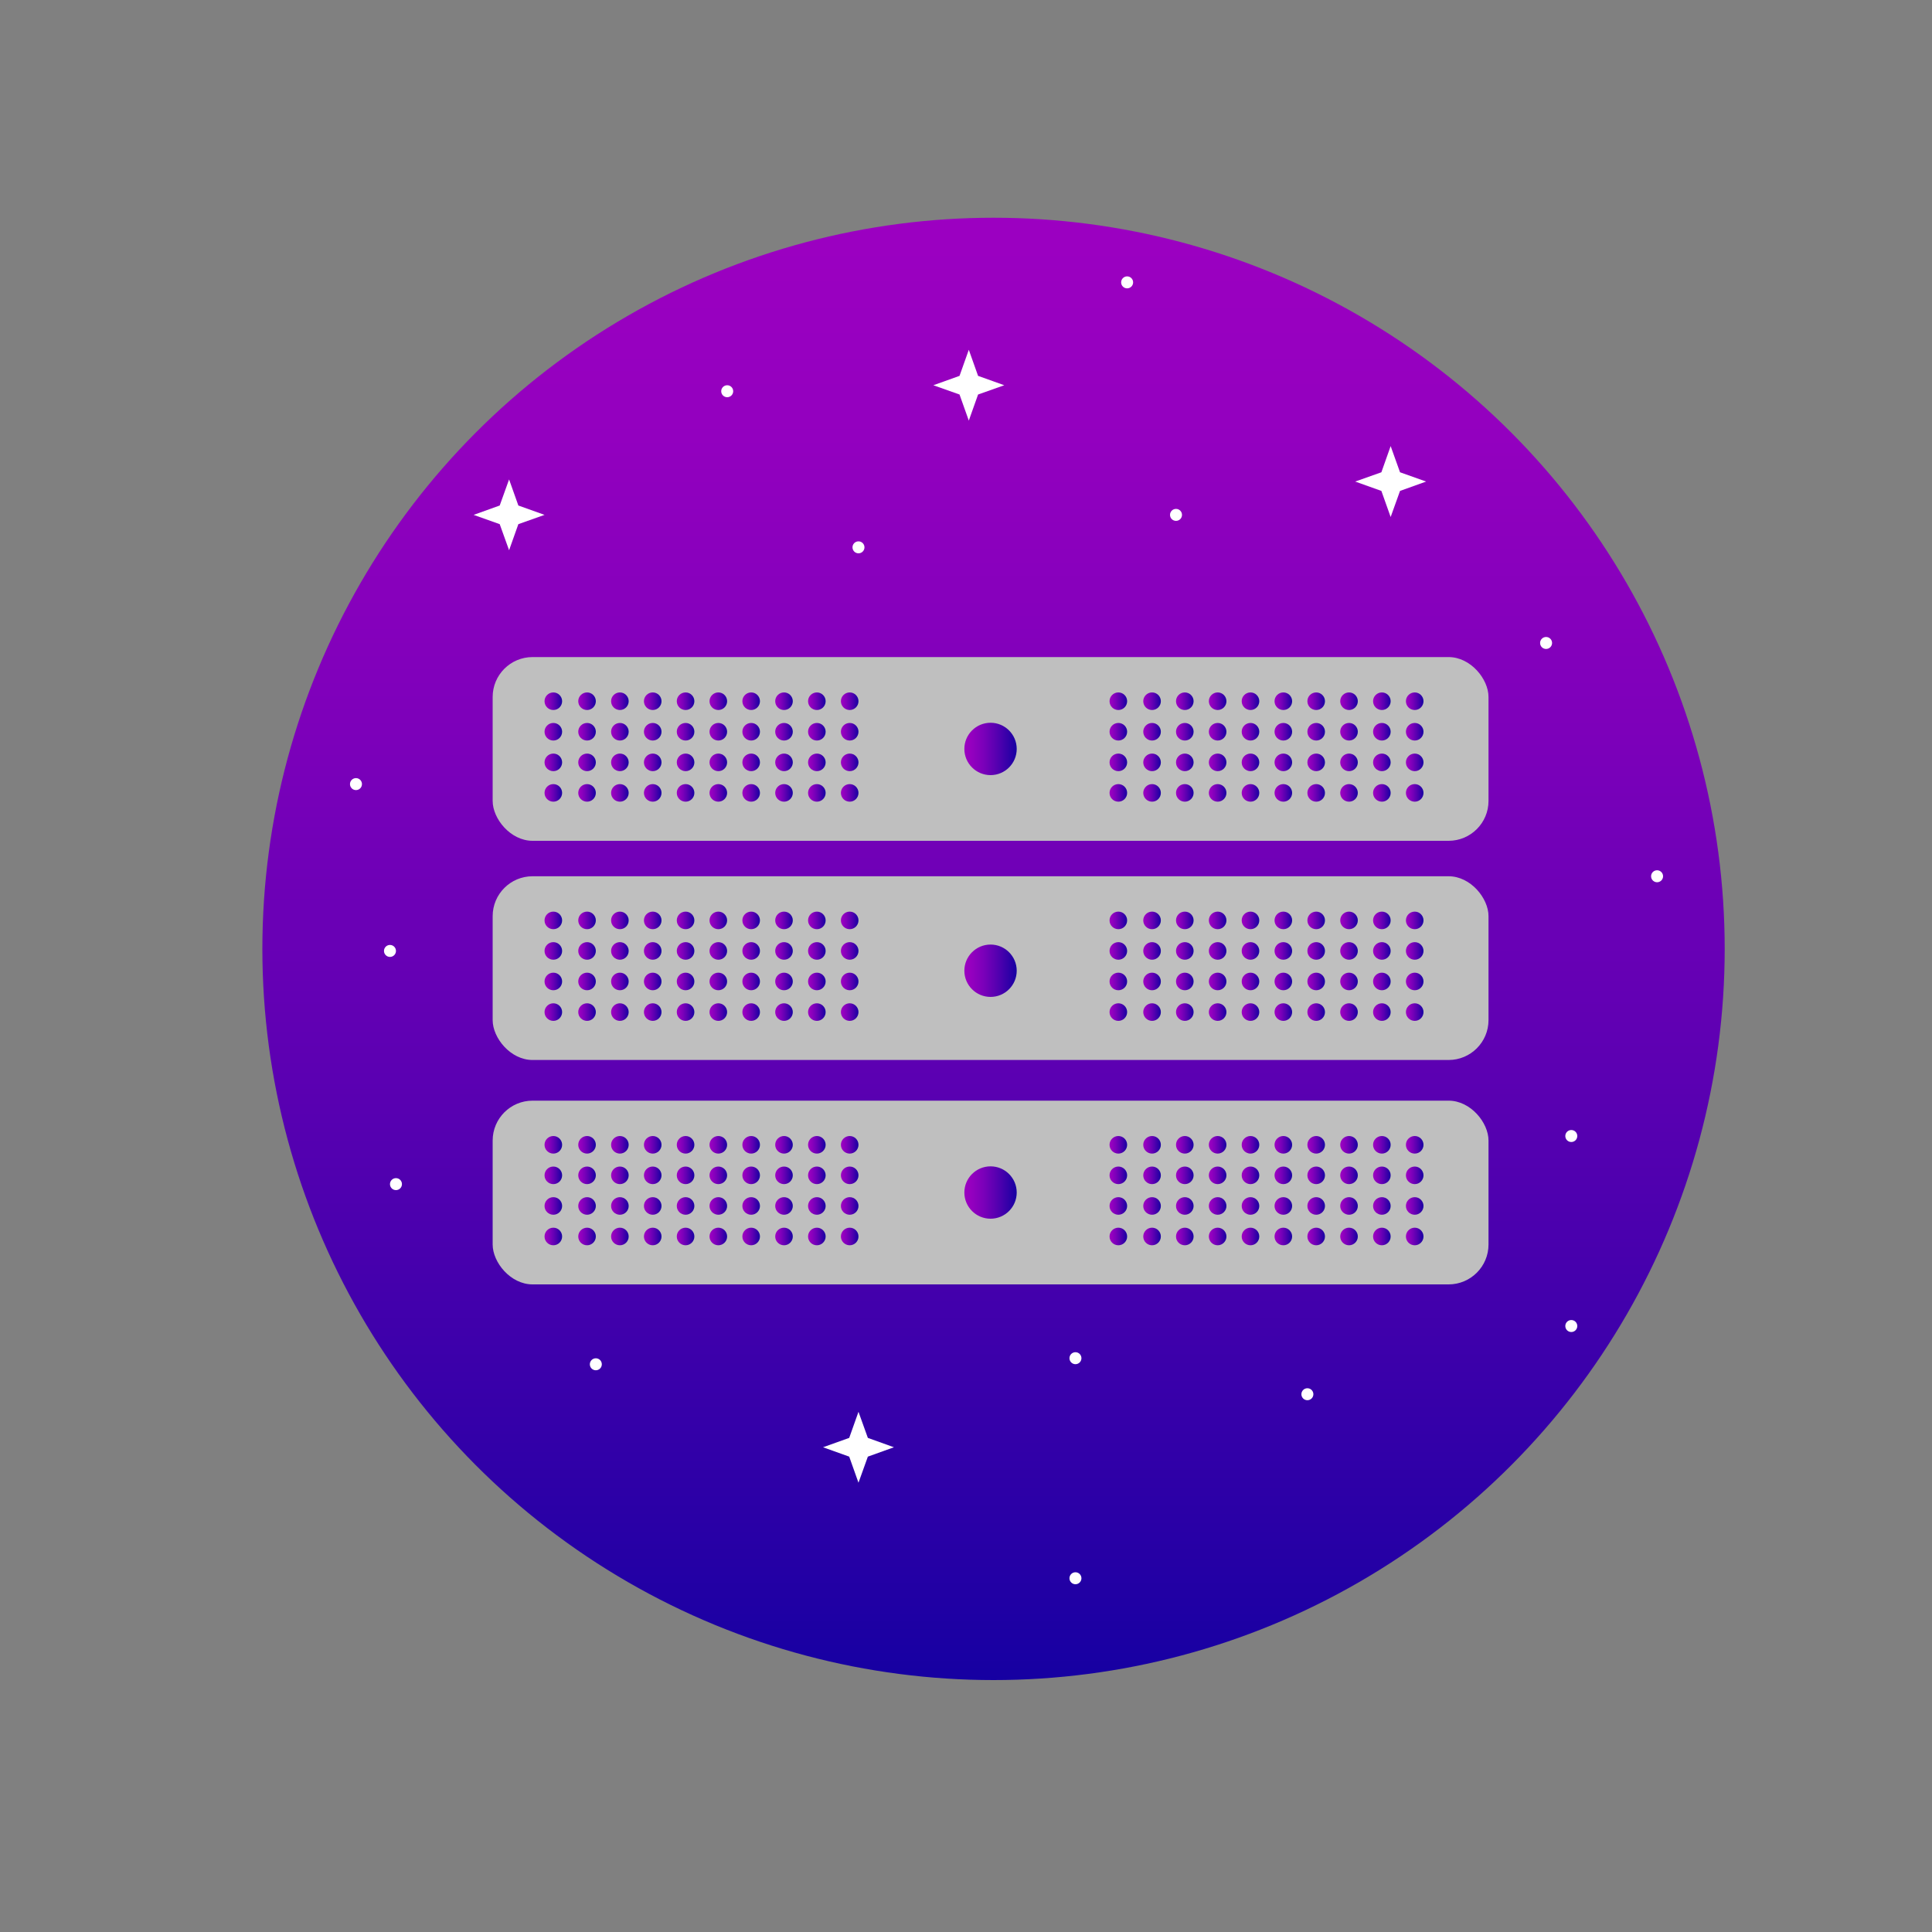 <svg xmlns="http://www.w3.org/2000/svg" xmlns:xlink="http://www.w3.org/1999/xlink" viewBox="0 0 200 200"><rect x="0" y="0" width="200" height="200" fill="#808080" stroke="none"/><defs><style>.cls-1{fill:url(#Degradado_sin_nombre_30);}.cls-2{fill:#bfbfbf;}.cls-3{fill:url(#Degradado_sin_nombre_30-2);}.cls-4{fill:url(#Degradado_sin_nombre_30-3);}.cls-5{fill:url(#Degradado_sin_nombre_30-4);}.cls-6{fill:url(#Degradado_sin_nombre_30-5);}.cls-7{fill:url(#Degradado_sin_nombre_30-6);}.cls-8{fill:url(#Degradado_sin_nombre_30-7);}.cls-9{fill:url(#Degradado_sin_nombre_30-8);}.cls-10{fill:url(#Degradado_sin_nombre_30-9);}.cls-11{fill:url(#Degradado_sin_nombre_30-10);}.cls-12{fill:url(#Degradado_sin_nombre_30-11);}.cls-13{fill:url(#Degradado_sin_nombre_30-12);}.cls-14{fill:url(#Degradado_sin_nombre_30-13);}.cls-15{fill:url(#Degradado_sin_nombre_30-14);}.cls-16{fill:url(#Degradado_sin_nombre_30-15);}.cls-17{fill:url(#Degradado_sin_nombre_30-16);}.cls-18{fill:url(#Degradado_sin_nombre_30-17);}.cls-19{fill:url(#Degradado_sin_nombre_30-18);}.cls-20{fill:url(#Degradado_sin_nombre_30-19);}.cls-21{fill:url(#Degradado_sin_nombre_30-20);}.cls-22{fill:url(#Degradado_sin_nombre_30-21);}.cls-23{fill:url(#Degradado_sin_nombre_30-22);}.cls-24{fill:url(#Degradado_sin_nombre_30-23);}.cls-25{fill:url(#Degradado_sin_nombre_30-24);}.cls-26{fill:url(#Degradado_sin_nombre_30-25);}.cls-27{fill:url(#Degradado_sin_nombre_30-26);}.cls-28{fill:url(#Degradado_sin_nombre_30-27);}.cls-29{fill:url(#Degradado_sin_nombre_30-28);}.cls-30{fill:url(#Degradado_sin_nombre_30-29);}.cls-31{fill:url(#Degradado_sin_nombre_30-30);}.cls-32{fill:url(#Degradado_sin_nombre_30-31);}.cls-33{fill:url(#Degradado_sin_nombre_30-32);}.cls-34{fill:url(#Degradado_sin_nombre_30-33);}.cls-35{fill:url(#Degradado_sin_nombre_30-34);}.cls-36{fill:url(#Degradado_sin_nombre_30-35);}.cls-37{fill:url(#Degradado_sin_nombre_30-36);}.cls-38{fill:url(#Degradado_sin_nombre_30-37);}.cls-39{fill:url(#Degradado_sin_nombre_30-38);}.cls-40{fill:url(#Degradado_sin_nombre_30-39);}.cls-41{fill:url(#Degradado_sin_nombre_30-40);}.cls-42{fill:url(#Degradado_sin_nombre_30-41);}.cls-43{fill:url(#Degradado_sin_nombre_30-42);}.cls-44{fill:url(#Degradado_sin_nombre_30-43);}.cls-45{fill:url(#Degradado_sin_nombre_30-44);}.cls-46{fill:url(#Degradado_sin_nombre_30-45);}.cls-47{fill:url(#Degradado_sin_nombre_30-46);}.cls-48{fill:url(#Degradado_sin_nombre_30-47);}.cls-49{fill:url(#Degradado_sin_nombre_30-48);}.cls-50{fill:url(#Degradado_sin_nombre_30-49);}.cls-51{fill:url(#Degradado_sin_nombre_30-50);}.cls-52{fill:url(#Degradado_sin_nombre_30-51);}.cls-53{fill:url(#Degradado_sin_nombre_30-52);}.cls-54{fill:url(#Degradado_sin_nombre_30-53);}.cls-55{fill:url(#Degradado_sin_nombre_30-54);}.cls-56{fill:url(#Degradado_sin_nombre_30-55);}.cls-57{fill:url(#Degradado_sin_nombre_30-56);}.cls-58{fill:url(#Degradado_sin_nombre_30-57);}.cls-59{fill:url(#Degradado_sin_nombre_30-58);}.cls-60{fill:url(#Degradado_sin_nombre_30-59);}.cls-61{fill:url(#Degradado_sin_nombre_30-60);}.cls-62{fill:url(#Degradado_sin_nombre_30-61);}.cls-63{fill:url(#Degradado_sin_nombre_30-62);}.cls-64{fill:url(#Degradado_sin_nombre_30-63);}.cls-65{fill:url(#Degradado_sin_nombre_30-64);}.cls-66{fill:url(#Degradado_sin_nombre_30-65);}.cls-67{fill:url(#Degradado_sin_nombre_30-66);}.cls-68{fill:url(#Degradado_sin_nombre_30-67);}.cls-69{fill:url(#Degradado_sin_nombre_30-68);}.cls-70{fill:url(#Degradado_sin_nombre_30-69);}.cls-71{fill:url(#Degradado_sin_nombre_30-70);}.cls-72{fill:url(#Degradado_sin_nombre_30-71);}.cls-73{fill:url(#Degradado_sin_nombre_30-72);}.cls-74{fill:url(#Degradado_sin_nombre_30-73);}.cls-75{fill:url(#Degradado_sin_nombre_30-74);}.cls-76{fill:url(#Degradado_sin_nombre_30-75);}.cls-77{fill:url(#Degradado_sin_nombre_30-76);}.cls-78{fill:url(#Degradado_sin_nombre_30-77);}.cls-79{fill:url(#Degradado_sin_nombre_30-78);}.cls-80{fill:url(#Degradado_sin_nombre_30-79);}.cls-81{fill:url(#Degradado_sin_nombre_30-80);}.cls-82{fill:url(#Degradado_sin_nombre_30-81);}.cls-83{fill:url(#Degradado_sin_nombre_30-82);}.cls-84{fill:url(#Degradado_sin_nombre_30-83);}.cls-85{fill:url(#Degradado_sin_nombre_30-84);}.cls-86{fill:url(#Degradado_sin_nombre_30-85);}.cls-87{fill:url(#Degradado_sin_nombre_30-86);}.cls-88{fill:url(#Degradado_sin_nombre_30-87);}.cls-89{fill:url(#Degradado_sin_nombre_30-88);}.cls-90{fill:url(#Degradado_sin_nombre_30-89);}.cls-91{fill:url(#Degradado_sin_nombre_30-90);}.cls-92{fill:url(#Degradado_sin_nombre_30-91);}.cls-93{fill:url(#Degradado_sin_nombre_30-92);}.cls-94{fill:url(#Degradado_sin_nombre_30-93);}.cls-95{fill:url(#Degradado_sin_nombre_30-94);}.cls-96{fill:url(#Degradado_sin_nombre_30-95);}.cls-97{fill:url(#Degradado_sin_nombre_30-96);}.cls-98{fill:url(#Degradado_sin_nombre_30-97);}.cls-99{fill:url(#Degradado_sin_nombre_30-98);}.cls-100{fill:url(#Degradado_sin_nombre_30-99);}.cls-101{fill:url(#Degradado_sin_nombre_30-100);}.cls-102{fill:url(#Degradado_sin_nombre_30-101);}.cls-103{fill:url(#Degradado_sin_nombre_30-102);}.cls-104{fill:url(#Degradado_sin_nombre_30-103);}.cls-105{fill:url(#Degradado_sin_nombre_30-104);}.cls-106{fill:url(#Degradado_sin_nombre_30-105);}.cls-107{fill:url(#Degradado_sin_nombre_30-106);}.cls-108{fill:url(#Degradado_sin_nombre_30-107);}.cls-109{fill:url(#Degradado_sin_nombre_30-108);}.cls-110{fill:url(#Degradado_sin_nombre_30-109);}.cls-111{fill:url(#Degradado_sin_nombre_30-110);}.cls-112{fill:url(#Degradado_sin_nombre_30-111);}.cls-113{fill:url(#Degradado_sin_nombre_30-112);}.cls-114{fill:url(#Degradado_sin_nombre_30-113);}.cls-115{fill:url(#Degradado_sin_nombre_30-114);}.cls-116{fill:url(#Degradado_sin_nombre_30-115);}.cls-117{fill:url(#Degradado_sin_nombre_30-116);}.cls-118{fill:url(#Degradado_sin_nombre_30-117);}.cls-119{fill:url(#Degradado_sin_nombre_30-118);}.cls-120{fill:url(#Degradado_sin_nombre_30-119);}.cls-121{fill:url(#Degradado_sin_nombre_30-120);}.cls-122{fill:url(#Degradado_sin_nombre_30-121);}.cls-123{fill:url(#Degradado_sin_nombre_30-122);}.cls-124{fill:url(#Degradado_sin_nombre_30-123);}.cls-125{fill:url(#Degradado_sin_nombre_30-124);}.cls-126{fill:url(#Degradado_sin_nombre_30-125);}.cls-127{fill:url(#Degradado_sin_nombre_30-126);}.cls-128{fill:url(#Degradado_sin_nombre_30-127);}.cls-129{fill:url(#Degradado_sin_nombre_30-128);}.cls-130{fill:url(#Degradado_sin_nombre_30-129);}.cls-131{fill:url(#Degradado_sin_nombre_30-130);}.cls-132{fill:url(#Degradado_sin_nombre_30-131);}.cls-133{fill:url(#Degradado_sin_nombre_30-132);}.cls-134{fill:url(#Degradado_sin_nombre_30-133);}.cls-135{fill:url(#Degradado_sin_nombre_30-134);}.cls-136{fill:url(#Degradado_sin_nombre_30-135);}.cls-137{fill:url(#Degradado_sin_nombre_30-136);}.cls-138{fill:url(#Degradado_sin_nombre_30-137);}.cls-139{fill:url(#Degradado_sin_nombre_30-138);}.cls-140{fill:url(#Degradado_sin_nombre_30-139);}.cls-141{fill:url(#Degradado_sin_nombre_30-140);}.cls-142{fill:url(#Degradado_sin_nombre_30-141);}.cls-143{fill:url(#Degradado_sin_nombre_30-142);}.cls-144{fill:url(#Degradado_sin_nombre_30-143);}.cls-145{fill:url(#Degradado_sin_nombre_30-144);}.cls-146{fill:url(#Degradado_sin_nombre_30-145);}.cls-147{fill:url(#Degradado_sin_nombre_30-146);}.cls-148{fill:url(#Degradado_sin_nombre_30-147);}.cls-149{fill:url(#Degradado_sin_nombre_30-148);}.cls-150{fill:url(#Degradado_sin_nombre_30-149);}.cls-151{fill:url(#Degradado_sin_nombre_30-150);}.cls-152{fill:url(#Degradado_sin_nombre_30-151);}.cls-153{fill:url(#Degradado_sin_nombre_30-152);}.cls-154{fill:url(#Degradado_sin_nombre_30-153);}.cls-155{fill:url(#Degradado_sin_nombre_30-154);}.cls-156{fill:url(#Degradado_sin_nombre_30-155);}.cls-157{fill:url(#Degradado_sin_nombre_30-156);}.cls-158{fill:url(#Degradado_sin_nombre_30-157);}.cls-159{fill:url(#Degradado_sin_nombre_30-158);}.cls-160{fill:url(#Degradado_sin_nombre_30-159);}.cls-161{fill:url(#Degradado_sin_nombre_30-160);}.cls-162{fill:url(#Degradado_sin_nombre_30-161);}.cls-163{fill:url(#Degradado_sin_nombre_30-162);}.cls-164{fill:url(#Degradado_sin_nombre_30-163);}.cls-165{fill:url(#Degradado_sin_nombre_30-164);}.cls-166{fill:url(#Degradado_sin_nombre_30-165);}.cls-167{fill:url(#Degradado_sin_nombre_30-166);}.cls-168{fill:url(#Degradado_sin_nombre_30-167);}.cls-169{fill:url(#Degradado_sin_nombre_30-168);}.cls-170{fill:url(#Degradado_sin_nombre_30-169);}.cls-171{fill:url(#Degradado_sin_nombre_30-170);}.cls-172{fill:url(#Degradado_sin_nombre_30-171);}.cls-173{fill:url(#Degradado_sin_nombre_30-172);}.cls-174{fill:url(#Degradado_sin_nombre_30-173);}.cls-175{fill:url(#Degradado_sin_nombre_30-174);}.cls-176{fill:url(#Degradado_sin_nombre_30-175);}.cls-177{fill:url(#Degradado_sin_nombre_30-176);}.cls-178{fill:url(#Degradado_sin_nombre_30-177);}.cls-179{fill:url(#Degradado_sin_nombre_30-178);}.cls-180{fill:url(#Degradado_sin_nombre_30-179);}.cls-181{fill:url(#Degradado_sin_nombre_30-180);}.cls-182{fill:url(#Degradado_sin_nombre_30-181);}.cls-183{fill:url(#Degradado_sin_nombre_30-182);}.cls-184{fill:url(#Degradado_sin_nombre_30-183);}.cls-185{fill:url(#Degradado_sin_nombre_30-184);}.cls-186{fill:url(#Degradado_sin_nombre_30-185);}.cls-187{fill:url(#Degradado_sin_nombre_30-186);}.cls-188{fill:url(#Degradado_sin_nombre_30-187);}.cls-189{fill:url(#Degradado_sin_nombre_30-188);}.cls-190{fill:url(#Degradado_sin_nombre_30-189);}.cls-191{fill:url(#Degradado_sin_nombre_30-190);}.cls-192{fill:url(#Degradado_sin_nombre_30-191);}.cls-193{fill:url(#Degradado_sin_nombre_30-192);}.cls-194{fill:url(#Degradado_sin_nombre_30-193);}.cls-195{fill:url(#Degradado_sin_nombre_30-194);}.cls-196{fill:url(#Degradado_sin_nombre_30-195);}.cls-197{fill:url(#Degradado_sin_nombre_30-196);}.cls-198{fill:url(#Degradado_sin_nombre_30-197);}.cls-199{fill:url(#Degradado_sin_nombre_30-198);}.cls-200{fill:url(#Degradado_sin_nombre_30-199);}.cls-201{fill:url(#Degradado_sin_nombre_30-200);}.cls-202{fill:url(#Degradado_sin_nombre_30-201);}.cls-203{fill:url(#Degradado_sin_nombre_30-202);}.cls-204{fill:url(#Degradado_sin_nombre_30-203);}.cls-205{fill:url(#Degradado_sin_nombre_30-204);}.cls-206{fill:url(#Degradado_sin_nombre_30-205);}.cls-207{fill:url(#Degradado_sin_nombre_30-206);}.cls-208{fill:url(#Degradado_sin_nombre_30-207);}.cls-209{fill:url(#Degradado_sin_nombre_30-208);}.cls-210{fill:url(#Degradado_sin_nombre_30-209);}.cls-211{fill:url(#Degradado_sin_nombre_30-210);}.cls-212{fill:url(#Degradado_sin_nombre_30-211);}.cls-213{fill:url(#Degradado_sin_nombre_30-212);}.cls-214{fill:url(#Degradado_sin_nombre_30-213);}.cls-215{fill:url(#Degradado_sin_nombre_30-214);}.cls-216{fill:url(#Degradado_sin_nombre_30-215);}.cls-217{fill:url(#Degradado_sin_nombre_30-216);}.cls-218{fill:url(#Degradado_sin_nombre_30-217);}.cls-219{fill:url(#Degradado_sin_nombre_30-218);}.cls-220{fill:url(#Degradado_sin_nombre_30-219);}.cls-221{fill:url(#Degradado_sin_nombre_30-220);}.cls-222{fill:url(#Degradado_sin_nombre_30-221);}.cls-223{fill:url(#Degradado_sin_nombre_30-222);}.cls-224{fill:url(#Degradado_sin_nombre_30-223);}.cls-225{fill:url(#Degradado_sin_nombre_30-224);}.cls-226{fill:url(#Degradado_sin_nombre_30-225);}.cls-227{fill:url(#Degradado_sin_nombre_30-226);}.cls-228{fill:url(#Degradado_sin_nombre_30-227);}.cls-229{fill:url(#Degradado_sin_nombre_30-228);}.cls-230{fill:url(#Degradado_sin_nombre_30-229);}.cls-231{fill:url(#Degradado_sin_nombre_30-230);}.cls-232{fill:url(#Degradado_sin_nombre_30-231);}.cls-233{fill:url(#Degradado_sin_nombre_30-232);}.cls-234{fill:url(#Degradado_sin_nombre_30-233);}.cls-235{fill:url(#Degradado_sin_nombre_30-234);}.cls-236{fill:url(#Degradado_sin_nombre_30-235);}.cls-237{fill:url(#Degradado_sin_nombre_30-236);}.cls-238{fill:url(#Degradado_sin_nombre_30-237);}.cls-239{fill:url(#Degradado_sin_nombre_30-238);}.cls-240{fill:url(#Degradado_sin_nombre_30-239);}.cls-241{fill:url(#Degradado_sin_nombre_30-240);}.cls-242{fill:url(#Degradado_sin_nombre_30-241);}.cls-243{fill:url(#Degradado_sin_nombre_30-242);}.cls-244{fill:url(#Degradado_sin_nombre_30-243);}.cls-245{fill:url(#Degradado_sin_nombre_30-244);}.cls-246{fill:#fff;}</style><linearGradient id="Degradado_sin_nombre_30" x1="375.38" y1="901.86" x2="526.77" y2="901.86" gradientTransform="translate(1004.72 -352.85) rotate(90)" gradientUnits="userSpaceOnUse"><stop offset="0" stop-color="#9c00c1"/><stop offset="0.14" stop-color="#9400bf"/><stop offset="0.35" stop-color="#7d00ba"/><stop offset="0.61" stop-color="#5800b1"/><stop offset="0.92" stop-color="#2500a5"/><stop offset="1" stop-color="#1600a2"/></linearGradient><linearGradient id="Degradado_sin_nombre_30-2" x1="145.54" y1="104.77" x2="147.36" y2="104.77" gradientTransform="matrix(1, 0, 0, 1, 0, 0)" xlink:href="#Degradado_sin_nombre_30"/><linearGradient id="Degradado_sin_nombre_30-3" x1="142.14" y1="104.77" x2="143.96" y2="104.77" gradientTransform="matrix(1, 0, 0, 1, 0, 0)" xlink:href="#Degradado_sin_nombre_30"/><linearGradient id="Degradado_sin_nombre_30-4" x1="138.74" y1="104.77" x2="140.56" y2="104.77" gradientTransform="matrix(1, 0, 0, 1, 0, 0)" xlink:href="#Degradado_sin_nombre_30"/><linearGradient id="Degradado_sin_nombre_30-5" x1="135.34" y1="104.77" x2="137.16" y2="104.77" gradientTransform="matrix(1, 0, 0, 1, 0, 0)" xlink:href="#Degradado_sin_nombre_30"/><linearGradient id="Degradado_sin_nombre_30-6" x1="131.94" y1="104.77" x2="133.76" y2="104.77" gradientTransform="matrix(1, 0, 0, 1, 0, 0)" xlink:href="#Degradado_sin_nombre_30"/><linearGradient id="Degradado_sin_nombre_30-7" x1="128.54" y1="104.77" x2="130.36" y2="104.77" gradientTransform="matrix(1, 0, 0, 1, 0, 0)" xlink:href="#Degradado_sin_nombre_30"/><linearGradient id="Degradado_sin_nombre_30-8" x1="125.14" y1="104.77" x2="126.97" y2="104.77" gradientTransform="matrix(1, 0, 0, 1, 0, 0)" xlink:href="#Degradado_sin_nombre_30"/><linearGradient id="Degradado_sin_nombre_30-9" x1="121.74" y1="104.77" x2="123.57" y2="104.77" gradientTransform="matrix(1, 0, 0, 1, 0, 0)" xlink:href="#Degradado_sin_nombre_30"/><linearGradient id="Degradado_sin_nombre_30-10" x1="118.34" y1="104.77" x2="120.17" y2="104.77" gradientTransform="matrix(1, 0, 0, 1, 0, 0)" xlink:href="#Degradado_sin_nombre_30"/><linearGradient id="Degradado_sin_nombre_30-11" x1="145.54" y1="101.6" x2="147.36" y2="101.6" gradientTransform="matrix(1, 0, 0, 1, 0, 0)" xlink:href="#Degradado_sin_nombre_30"/><linearGradient id="Degradado_sin_nombre_30-12" x1="142.14" y1="101.6" x2="143.96" y2="101.6" gradientTransform="matrix(1, 0, 0, 1, 0, 0)" xlink:href="#Degradado_sin_nombre_30"/><linearGradient id="Degradado_sin_nombre_30-13" x1="138.74" y1="101.6" x2="140.56" y2="101.6" gradientTransform="matrix(1, 0, 0, 1, 0, 0)" xlink:href="#Degradado_sin_nombre_30"/><linearGradient id="Degradado_sin_nombre_30-14" x1="135.34" y1="101.6" x2="137.16" y2="101.6" gradientTransform="matrix(1, 0, 0, 1, 0, 0)" xlink:href="#Degradado_sin_nombre_30"/><linearGradient id="Degradado_sin_nombre_30-15" x1="131.94" y1="101.6" x2="133.76" y2="101.6" gradientTransform="matrix(1, 0, 0, 1, 0, 0)" xlink:href="#Degradado_sin_nombre_30"/><linearGradient id="Degradado_sin_nombre_30-16" x1="128.54" y1="101.6" x2="130.36" y2="101.6" gradientTransform="matrix(1, 0, 0, 1, 0, 0)" xlink:href="#Degradado_sin_nombre_30"/><linearGradient id="Degradado_sin_nombre_30-17" x1="125.14" y1="101.6" x2="126.97" y2="101.6" gradientTransform="matrix(1, 0, 0, 1, 0, 0)" xlink:href="#Degradado_sin_nombre_30"/><linearGradient id="Degradado_sin_nombre_30-18" x1="121.74" y1="101.6" x2="123.57" y2="101.6" gradientTransform="matrix(1, 0, 0, 1, 0, 0)" xlink:href="#Degradado_sin_nombre_30"/><linearGradient id="Degradado_sin_nombre_30-19" x1="118.34" y1="101.6" x2="120.17" y2="101.6" gradientTransform="matrix(1, 0, 0, 1, 0, 0)" xlink:href="#Degradado_sin_nombre_30"/><linearGradient id="Degradado_sin_nombre_30-20" x1="145.54" y1="98.44" x2="147.36" y2="98.44" gradientTransform="matrix(1, 0, 0, 1, 0, 0)" xlink:href="#Degradado_sin_nombre_30"/><linearGradient id="Degradado_sin_nombre_30-21" x1="142.14" y1="98.44" x2="143.96" y2="98.44" gradientTransform="matrix(1, 0, 0, 1, 0, 0)" xlink:href="#Degradado_sin_nombre_30"/><linearGradient id="Degradado_sin_nombre_30-22" x1="138.74" y1="98.44" x2="140.56" y2="98.44" gradientTransform="matrix(1, 0, 0, 1, 0, 0)" xlink:href="#Degradado_sin_nombre_30"/><linearGradient id="Degradado_sin_nombre_30-23" x1="135.34" y1="98.44" x2="137.16" y2="98.44" gradientTransform="matrix(1, 0, 0, 1, 0, 0)" xlink:href="#Degradado_sin_nombre_30"/><linearGradient id="Degradado_sin_nombre_30-24" x1="131.94" y1="98.44" x2="133.76" y2="98.44" gradientTransform="matrix(1, 0, 0, 1, 0, 0)" xlink:href="#Degradado_sin_nombre_30"/><linearGradient id="Degradado_sin_nombre_30-25" x1="128.54" y1="98.44" x2="130.36" y2="98.44" gradientTransform="matrix(1, 0, 0, 1, 0, 0)" xlink:href="#Degradado_sin_nombre_30"/><linearGradient id="Degradado_sin_nombre_30-26" x1="125.14" y1="98.44" x2="126.97" y2="98.44" gradientTransform="matrix(1, 0, 0, 1, 0, 0)" xlink:href="#Degradado_sin_nombre_30"/><linearGradient id="Degradado_sin_nombre_30-27" x1="121.74" y1="98.44" x2="123.57" y2="98.44" gradientTransform="matrix(1, 0, 0, 1, 0, 0)" xlink:href="#Degradado_sin_nombre_30"/><linearGradient id="Degradado_sin_nombre_30-28" x1="118.34" y1="98.44" x2="120.17" y2="98.44" gradientTransform="matrix(1, 0, 0, 1, 0, 0)" xlink:href="#Degradado_sin_nombre_30"/><linearGradient id="Degradado_sin_nombre_30-29" x1="145.54" y1="95.28" x2="147.36" y2="95.28" gradientTransform="matrix(1, 0, 0, 1, 0, 0)" xlink:href="#Degradado_sin_nombre_30"/><linearGradient id="Degradado_sin_nombre_30-30" x1="142.14" y1="95.28" x2="143.96" y2="95.28" gradientTransform="matrix(1, 0, 0, 1, 0, 0)" xlink:href="#Degradado_sin_nombre_30"/><linearGradient id="Degradado_sin_nombre_30-31" x1="138.74" y1="95.28" x2="140.56" y2="95.28" gradientTransform="matrix(1, 0, 0, 1, 0, 0)" xlink:href="#Degradado_sin_nombre_30"/><linearGradient id="Degradado_sin_nombre_30-32" x1="135.34" y1="95.28" x2="137.16" y2="95.28" gradientTransform="matrix(1, 0, 0, 1, 0, 0)" xlink:href="#Degradado_sin_nombre_30"/><linearGradient id="Degradado_sin_nombre_30-33" x1="131.94" y1="95.28" x2="133.76" y2="95.28" gradientTransform="matrix(1, 0, 0, 1, 0, 0)" xlink:href="#Degradado_sin_nombre_30"/><linearGradient id="Degradado_sin_nombre_30-34" x1="128.54" y1="95.28" x2="130.36" y2="95.28" gradientTransform="matrix(1, 0, 0, 1, 0, 0)" xlink:href="#Degradado_sin_nombre_30"/><linearGradient id="Degradado_sin_nombre_30-35" x1="125.14" y1="95.28" x2="126.97" y2="95.28" gradientTransform="matrix(1, 0, 0, 1, 0, 0)" xlink:href="#Degradado_sin_nombre_30"/><linearGradient id="Degradado_sin_nombre_30-36" x1="121.74" y1="95.28" x2="123.57" y2="95.28" gradientTransform="matrix(1, 0, 0, 1, 0, 0)" xlink:href="#Degradado_sin_nombre_30"/><linearGradient id="Degradado_sin_nombre_30-37" x1="118.34" y1="95.28" x2="120.17" y2="95.28" gradientTransform="matrix(1, 0, 0, 1, 0, 0)" xlink:href="#Degradado_sin_nombre_30"/><linearGradient id="Degradado_sin_nombre_30-38" x1="114.85" y1="104.77" x2="116.68" y2="104.77" gradientTransform="matrix(1, 0, 0, 1, 0, 0)" xlink:href="#Degradado_sin_nombre_30"/><linearGradient id="Degradado_sin_nombre_30-39" x1="114.85" y1="101.6" x2="116.68" y2="101.6" gradientTransform="matrix(1, 0, 0, 1, 0, 0)" xlink:href="#Degradado_sin_nombre_30"/><linearGradient id="Degradado_sin_nombre_30-40" x1="114.85" y1="98.44" x2="116.68" y2="98.44" gradientTransform="matrix(1, 0, 0, 1, 0, 0)" xlink:href="#Degradado_sin_nombre_30"/><linearGradient id="Degradado_sin_nombre_30-41" x1="114.85" y1="95.28" x2="116.68" y2="95.28" gradientTransform="matrix(1, 0, 0, 1, 0, 0)" xlink:href="#Degradado_sin_nombre_30"/><linearGradient id="Degradado_sin_nombre_30-42" x1="87.05" y1="104.77" x2="88.87" y2="104.77" gradientTransform="matrix(1, 0, 0, 1, 0, 0)" xlink:href="#Degradado_sin_nombre_30"/><linearGradient id="Degradado_sin_nombre_30-43" x1="83.65" y1="104.77" x2="85.47" y2="104.77" gradientTransform="matrix(1, 0, 0, 1, 0, 0)" xlink:href="#Degradado_sin_nombre_30"/><linearGradient id="Degradado_sin_nombre_30-44" x1="80.25" y1="104.77" x2="82.07" y2="104.77" gradientTransform="matrix(1, 0, 0, 1, 0, 0)" xlink:href="#Degradado_sin_nombre_30"/><linearGradient id="Degradado_sin_nombre_30-45" x1="76.85" y1="104.77" x2="78.67" y2="104.77" gradientTransform="matrix(1, 0, 0, 1, 0, 0)" xlink:href="#Degradado_sin_nombre_30"/><linearGradient id="Degradado_sin_nombre_30-46" x1="73.45" y1="104.77" x2="75.28" y2="104.77" gradientTransform="matrix(1, 0, 0, 1, 0, 0)" xlink:href="#Degradado_sin_nombre_30"/><linearGradient id="Degradado_sin_nombre_30-47" x1="70.05" y1="104.77" x2="71.88" y2="104.77" gradientTransform="matrix(1, 0, 0, 1, 0, 0)" xlink:href="#Degradado_sin_nombre_30"/><linearGradient id="Degradado_sin_nombre_30-48" x1="66.65" y1="104.77" x2="68.48" y2="104.77" gradientTransform="matrix(1, 0, 0, 1, 0, 0)" xlink:href="#Degradado_sin_nombre_30"/><linearGradient id="Degradado_sin_nombre_30-49" x1="63.26" y1="104.77" x2="65.08" y2="104.77" gradientTransform="matrix(1, 0, 0, 1, 0, 0)" xlink:href="#Degradado_sin_nombre_30"/><linearGradient id="Degradado_sin_nombre_30-50" x1="59.86" y1="104.77" x2="61.68" y2="104.77" gradientTransform="matrix(1, 0, 0, 1, 0, 0)" xlink:href="#Degradado_sin_nombre_30"/><linearGradient id="Degradado_sin_nombre_30-51" x1="87.05" y1="101.6" x2="88.87" y2="101.6" gradientTransform="matrix(1, 0, 0, 1, 0, 0)" xlink:href="#Degradado_sin_nombre_30"/><linearGradient id="Degradado_sin_nombre_30-52" x1="83.65" y1="101.6" x2="85.47" y2="101.6" gradientTransform="matrix(1, 0, 0, 1, 0, 0)" xlink:href="#Degradado_sin_nombre_30"/><linearGradient id="Degradado_sin_nombre_30-53" x1="80.25" y1="101.6" x2="82.07" y2="101.6" gradientTransform="matrix(1, 0, 0, 1, 0, 0)" xlink:href="#Degradado_sin_nombre_30"/><linearGradient id="Degradado_sin_nombre_30-54" x1="76.85" y1="101.6" x2="78.67" y2="101.6" gradientTransform="matrix(1, 0, 0, 1, 0, 0)" xlink:href="#Degradado_sin_nombre_30"/><linearGradient id="Degradado_sin_nombre_30-55" x1="73.45" y1="101.6" x2="75.28" y2="101.6" gradientTransform="matrix(1, 0, 0, 1, 0, 0)" xlink:href="#Degradado_sin_nombre_30"/><linearGradient id="Degradado_sin_nombre_30-56" x1="70.05" y1="101.6" x2="71.88" y2="101.6" gradientTransform="matrix(1, 0, 0, 1, 0, 0)" xlink:href="#Degradado_sin_nombre_30"/><linearGradient id="Degradado_sin_nombre_30-57" x1="66.65" y1="101.6" x2="68.48" y2="101.6" gradientTransform="matrix(1, 0, 0, 1, 0, 0)" xlink:href="#Degradado_sin_nombre_30"/><linearGradient id="Degradado_sin_nombre_30-58" x1="63.26" y1="101.6" x2="65.08" y2="101.6" gradientTransform="matrix(1, 0, 0, 1, 0, 0)" xlink:href="#Degradado_sin_nombre_30"/><linearGradient id="Degradado_sin_nombre_30-59" x1="59.86" y1="101.6" x2="61.68" y2="101.6" gradientTransform="matrix(1, 0, 0, 1, 0, 0)" xlink:href="#Degradado_sin_nombre_30"/><linearGradient id="Degradado_sin_nombre_30-60" x1="87.05" y1="98.44" x2="88.87" y2="98.44" gradientTransform="matrix(1, 0, 0, 1, 0, 0)" xlink:href="#Degradado_sin_nombre_30"/><linearGradient id="Degradado_sin_nombre_30-61" x1="83.65" y1="98.44" x2="85.47" y2="98.44" gradientTransform="matrix(1, 0, 0, 1, 0, 0)" xlink:href="#Degradado_sin_nombre_30"/><linearGradient id="Degradado_sin_nombre_30-62" x1="80.25" y1="98.44" x2="82.07" y2="98.44" gradientTransform="matrix(1, 0, 0, 1, 0, 0)" xlink:href="#Degradado_sin_nombre_30"/><linearGradient id="Degradado_sin_nombre_30-63" x1="76.85" y1="98.44" x2="78.67" y2="98.44" gradientTransform="matrix(1, 0, 0, 1, 0, 0)" xlink:href="#Degradado_sin_nombre_30"/><linearGradient id="Degradado_sin_nombre_30-64" x1="73.45" y1="98.44" x2="75.28" y2="98.44" gradientTransform="matrix(1, 0, 0, 1, 0, 0)" xlink:href="#Degradado_sin_nombre_30"/><linearGradient id="Degradado_sin_nombre_30-65" x1="70.05" y1="98.44" x2="71.88" y2="98.44" gradientTransform="matrix(1, 0, 0, 1, 0, 0)" xlink:href="#Degradado_sin_nombre_30"/><linearGradient id="Degradado_sin_nombre_30-66" x1="66.65" y1="98.44" x2="68.48" y2="98.44" gradientTransform="matrix(1, 0, 0, 1, 0, 0)" xlink:href="#Degradado_sin_nombre_30"/><linearGradient id="Degradado_sin_nombre_30-67" x1="63.26" y1="98.44" x2="65.08" y2="98.44" gradientTransform="matrix(1, 0, 0, 1, 0, 0)" xlink:href="#Degradado_sin_nombre_30"/><linearGradient id="Degradado_sin_nombre_30-68" x1="59.86" y1="98.44" x2="61.68" y2="98.44" gradientTransform="matrix(1, 0, 0, 1, 0, 0)" xlink:href="#Degradado_sin_nombre_30"/><linearGradient id="Degradado_sin_nombre_30-69" x1="87.05" y1="95.28" x2="88.87" y2="95.28" gradientTransform="matrix(1, 0, 0, 1, 0, 0)" xlink:href="#Degradado_sin_nombre_30"/><linearGradient id="Degradado_sin_nombre_30-70" x1="83.65" y1="95.28" x2="85.47" y2="95.28" gradientTransform="matrix(1, 0, 0, 1, 0, 0)" xlink:href="#Degradado_sin_nombre_30"/><linearGradient id="Degradado_sin_nombre_30-71" x1="80.25" y1="95.28" x2="82.07" y2="95.28" gradientTransform="matrix(1, 0, 0, 1, 0, 0)" xlink:href="#Degradado_sin_nombre_30"/><linearGradient id="Degradado_sin_nombre_30-72" x1="76.85" y1="95.28" x2="78.67" y2="95.28" gradientTransform="matrix(1, 0, 0, 1, 0, 0)" xlink:href="#Degradado_sin_nombre_30"/><linearGradient id="Degradado_sin_nombre_30-73" x1="73.45" y1="95.28" x2="75.28" y2="95.28" gradientTransform="matrix(1, 0, 0, 1, 0, 0)" xlink:href="#Degradado_sin_nombre_30"/><linearGradient id="Degradado_sin_nombre_30-74" x1="70.05" y1="95.28" x2="71.88" y2="95.28" gradientTransform="matrix(1, 0, 0, 1, 0, 0)" xlink:href="#Degradado_sin_nombre_30"/><linearGradient id="Degradado_sin_nombre_30-75" x1="66.65" y1="95.28" x2="68.48" y2="95.28" gradientTransform="matrix(1, 0, 0, 1, 0, 0)" xlink:href="#Degradado_sin_nombre_30"/><linearGradient id="Degradado_sin_nombre_30-76" x1="63.26" y1="95.28" x2="65.08" y2="95.28" gradientTransform="matrix(1, 0, 0, 1, 0, 0)" xlink:href="#Degradado_sin_nombre_30"/><linearGradient id="Degradado_sin_nombre_30-77" x1="59.86" y1="95.28" x2="61.68" y2="95.28" gradientTransform="matrix(1, 0, 0, 1, 0, 0)" xlink:href="#Degradado_sin_nombre_30"/><linearGradient id="Degradado_sin_nombre_30-78" x1="56.37" y1="104.77" x2="58.19" y2="104.77" gradientTransform="matrix(1, 0, 0, 1, 0, 0)" xlink:href="#Degradado_sin_nombre_30"/><linearGradient id="Degradado_sin_nombre_30-79" x1="56.37" y1="101.6" x2="58.19" y2="101.6" gradientTransform="matrix(1, 0, 0, 1, 0, 0)" xlink:href="#Degradado_sin_nombre_30"/><linearGradient id="Degradado_sin_nombre_30-80" x1="56.37" y1="98.44" x2="58.19" y2="98.44" gradientTransform="matrix(1, 0, 0, 1, 0, 0)" xlink:href="#Degradado_sin_nombre_30"/><linearGradient id="Degradado_sin_nombre_30-81" x1="56.37" y1="95.28" x2="58.19" y2="95.28" gradientTransform="matrix(1, 0, 0, 1, 0, 0)" xlink:href="#Degradado_sin_nombre_30"/><linearGradient id="Degradado_sin_nombre_30-82" x1="145.54" y1="128" x2="147.36" y2="128" gradientTransform="matrix(1, 0, 0, 1, 0, 0)" xlink:href="#Degradado_sin_nombre_30"/><linearGradient id="Degradado_sin_nombre_30-83" x1="142.14" y1="128" x2="143.96" y2="128" gradientTransform="matrix(1, 0, 0, 1, 0, 0)" xlink:href="#Degradado_sin_nombre_30"/><linearGradient id="Degradado_sin_nombre_30-84" x1="138.74" y1="128" x2="140.56" y2="128" gradientTransform="matrix(1, 0, 0, 1, 0, 0)" xlink:href="#Degradado_sin_nombre_30"/><linearGradient id="Degradado_sin_nombre_30-85" x1="135.34" y1="128" x2="137.16" y2="128" gradientTransform="matrix(1, 0, 0, 1, 0, 0)" xlink:href="#Degradado_sin_nombre_30"/><linearGradient id="Degradado_sin_nombre_30-86" x1="131.94" y1="128" x2="133.76" y2="128" gradientTransform="matrix(1, 0, 0, 1, 0, 0)" xlink:href="#Degradado_sin_nombre_30"/><linearGradient id="Degradado_sin_nombre_30-87" x1="128.54" y1="128" x2="130.36" y2="128" gradientTransform="matrix(1, 0, 0, 1, 0, 0)" xlink:href="#Degradado_sin_nombre_30"/><linearGradient id="Degradado_sin_nombre_30-88" x1="125.14" y1="128" x2="126.97" y2="128" gradientTransform="matrix(1, 0, 0, 1, 0, 0)" xlink:href="#Degradado_sin_nombre_30"/><linearGradient id="Degradado_sin_nombre_30-89" x1="121.74" y1="128" x2="123.57" y2="128" gradientTransform="matrix(1, 0, 0, 1, 0, 0)" xlink:href="#Degradado_sin_nombre_30"/><linearGradient id="Degradado_sin_nombre_30-90" x1="118.34" y1="128" x2="120.17" y2="128" gradientTransform="matrix(1, 0, 0, 1, 0, 0)" xlink:href="#Degradado_sin_nombre_30"/><linearGradient id="Degradado_sin_nombre_30-91" x1="145.54" y1="124.84" x2="147.36" y2="124.84" gradientTransform="matrix(1, 0, 0, 1, 0, 0)" xlink:href="#Degradado_sin_nombre_30"/><linearGradient id="Degradado_sin_nombre_30-92" x1="142.14" y1="124.84" x2="143.96" y2="124.84" gradientTransform="matrix(1, 0, 0, 1, 0, 0)" xlink:href="#Degradado_sin_nombre_30"/><linearGradient id="Degradado_sin_nombre_30-93" x1="138.74" y1="124.84" x2="140.56" y2="124.84" gradientTransform="matrix(1, 0, 0, 1, 0, 0)" xlink:href="#Degradado_sin_nombre_30"/><linearGradient id="Degradado_sin_nombre_30-94" x1="135.34" y1="124.84" x2="137.16" y2="124.84" gradientTransform="matrix(1, 0, 0, 1, 0, 0)" xlink:href="#Degradado_sin_nombre_30"/><linearGradient id="Degradado_sin_nombre_30-95" x1="131.94" y1="124.84" x2="133.76" y2="124.84" gradientTransform="matrix(1, 0, 0, 1, 0, 0)" xlink:href="#Degradado_sin_nombre_30"/><linearGradient id="Degradado_sin_nombre_30-96" x1="128.54" y1="124.84" x2="130.36" y2="124.84" gradientTransform="matrix(1, 0, 0, 1, 0, 0)" xlink:href="#Degradado_sin_nombre_30"/><linearGradient id="Degradado_sin_nombre_30-97" x1="125.14" y1="124.84" x2="126.97" y2="124.84" gradientTransform="matrix(1, 0, 0, 1, 0, 0)" xlink:href="#Degradado_sin_nombre_30"/><linearGradient id="Degradado_sin_nombre_30-98" x1="121.74" y1="124.84" x2="123.57" y2="124.84" gradientTransform="matrix(1, 0, 0, 1, 0, 0)" xlink:href="#Degradado_sin_nombre_30"/><linearGradient id="Degradado_sin_nombre_30-99" x1="118.34" y1="124.84" x2="120.17" y2="124.84" gradientTransform="matrix(1, 0, 0, 1, 0, 0)" xlink:href="#Degradado_sin_nombre_30"/><linearGradient id="Degradado_sin_nombre_30-100" x1="145.54" y1="121.67" x2="147.36" y2="121.67" gradientTransform="matrix(1, 0, 0, 1, 0, 0)" xlink:href="#Degradado_sin_nombre_30"/><linearGradient id="Degradado_sin_nombre_30-101" x1="142.14" y1="121.67" x2="143.96" y2="121.67" gradientTransform="matrix(1, 0, 0, 1, 0, 0)" xlink:href="#Degradado_sin_nombre_30"/><linearGradient id="Degradado_sin_nombre_30-102" x1="138.74" y1="121.67" x2="140.56" y2="121.67" gradientTransform="matrix(1, 0, 0, 1, 0, 0)" xlink:href="#Degradado_sin_nombre_30"/><linearGradient id="Degradado_sin_nombre_30-103" x1="135.34" y1="121.67" x2="137.16" y2="121.67" gradientTransform="matrix(1, 0, 0, 1, 0, 0)" xlink:href="#Degradado_sin_nombre_30"/><linearGradient id="Degradado_sin_nombre_30-104" x1="131.94" y1="121.67" x2="133.76" y2="121.67" gradientTransform="matrix(1, 0, 0, 1, 0, 0)" xlink:href="#Degradado_sin_nombre_30"/><linearGradient id="Degradado_sin_nombre_30-105" x1="128.54" y1="121.67" x2="130.36" y2="121.67" gradientTransform="matrix(1, 0, 0, 1, 0, 0)" xlink:href="#Degradado_sin_nombre_30"/><linearGradient id="Degradado_sin_nombre_30-106" x1="125.14" y1="121.67" x2="126.97" y2="121.67" gradientTransform="matrix(1, 0, 0, 1, 0, 0)" xlink:href="#Degradado_sin_nombre_30"/><linearGradient id="Degradado_sin_nombre_30-107" x1="121.74" y1="121.67" x2="123.57" y2="121.67" gradientTransform="matrix(1, 0, 0, 1, 0, 0)" xlink:href="#Degradado_sin_nombre_30"/><linearGradient id="Degradado_sin_nombre_30-108" x1="118.34" y1="121.67" x2="120.17" y2="121.67" gradientTransform="matrix(1, 0, 0, 1, 0, 0)" xlink:href="#Degradado_sin_nombre_30"/><linearGradient id="Degradado_sin_nombre_30-109" x1="145.54" y1="118.51" x2="147.36" y2="118.51" gradientTransform="matrix(1, 0, 0, 1, 0, 0)" xlink:href="#Degradado_sin_nombre_30"/><linearGradient id="Degradado_sin_nombre_30-110" x1="142.14" y1="118.51" x2="143.96" y2="118.51" gradientTransform="matrix(1, 0, 0, 1, 0, 0)" xlink:href="#Degradado_sin_nombre_30"/><linearGradient id="Degradado_sin_nombre_30-111" x1="138.74" y1="118.51" x2="140.56" y2="118.51" gradientTransform="matrix(1, 0, 0, 1, 0, 0)" xlink:href="#Degradado_sin_nombre_30"/><linearGradient id="Degradado_sin_nombre_30-112" x1="135.34" y1="118.51" x2="137.16" y2="118.51" gradientTransform="matrix(1, 0, 0, 1, 0, 0)" xlink:href="#Degradado_sin_nombre_30"/><linearGradient id="Degradado_sin_nombre_30-113" x1="131.94" y1="118.51" x2="133.76" y2="118.51" gradientTransform="matrix(1, 0, 0, 1, 0, 0)" xlink:href="#Degradado_sin_nombre_30"/><linearGradient id="Degradado_sin_nombre_30-114" x1="128.54" y1="118.51" x2="130.36" y2="118.51" gradientTransform="matrix(1, 0, 0, 1, 0, 0)" xlink:href="#Degradado_sin_nombre_30"/><linearGradient id="Degradado_sin_nombre_30-115" x1="125.14" y1="118.51" x2="126.97" y2="118.51" gradientTransform="matrix(1, 0, 0, 1, 0, 0)" xlink:href="#Degradado_sin_nombre_30"/><linearGradient id="Degradado_sin_nombre_30-116" x1="121.74" y1="118.51" x2="123.57" y2="118.51" gradientTransform="matrix(1, 0, 0, 1, 0, 0)" xlink:href="#Degradado_sin_nombre_30"/><linearGradient id="Degradado_sin_nombre_30-117" x1="118.34" y1="118.51" x2="120.17" y2="118.51" gradientTransform="matrix(1, 0, 0, 1, 0, 0)" xlink:href="#Degradado_sin_nombre_30"/><linearGradient id="Degradado_sin_nombre_30-118" x1="114.85" y1="128" x2="116.68" y2="128" gradientTransform="matrix(1, 0, 0, 1, 0, 0)" xlink:href="#Degradado_sin_nombre_30"/><linearGradient id="Degradado_sin_nombre_30-119" x1="114.85" y1="124.84" x2="116.68" y2="124.84" gradientTransform="matrix(1, 0, 0, 1, 0, 0)" xlink:href="#Degradado_sin_nombre_30"/><linearGradient id="Degradado_sin_nombre_30-120" x1="114.85" y1="121.67" x2="116.68" y2="121.67" gradientTransform="matrix(1, 0, 0, 1, 0, 0)" xlink:href="#Degradado_sin_nombre_30"/><linearGradient id="Degradado_sin_nombre_30-121" x1="114.85" y1="118.51" x2="116.68" y2="118.51" gradientTransform="matrix(1, 0, 0, 1, 0, 0)" xlink:href="#Degradado_sin_nombre_30"/><linearGradient id="Degradado_sin_nombre_30-122" x1="87.05" y1="128" x2="88.87" y2="128" gradientTransform="matrix(1, 0, 0, 1, 0, 0)" xlink:href="#Degradado_sin_nombre_30"/><linearGradient id="Degradado_sin_nombre_30-123" x1="83.65" y1="128" x2="85.47" y2="128" gradientTransform="matrix(1, 0, 0, 1, 0, 0)" xlink:href="#Degradado_sin_nombre_30"/><linearGradient id="Degradado_sin_nombre_30-124" x1="80.25" y1="128" x2="82.07" y2="128" gradientTransform="matrix(1, 0, 0, 1, 0, 0)" xlink:href="#Degradado_sin_nombre_30"/><linearGradient id="Degradado_sin_nombre_30-125" x1="76.85" y1="128" x2="78.67" y2="128" gradientTransform="matrix(1, 0, 0, 1, 0, 0)" xlink:href="#Degradado_sin_nombre_30"/><linearGradient id="Degradado_sin_nombre_30-126" x1="73.45" y1="128" x2="75.28" y2="128" gradientTransform="matrix(1, 0, 0, 1, 0, 0)" xlink:href="#Degradado_sin_nombre_30"/><linearGradient id="Degradado_sin_nombre_30-127" x1="70.05" y1="128" x2="71.88" y2="128" gradientTransform="matrix(1, 0, 0, 1, 0, 0)" xlink:href="#Degradado_sin_nombre_30"/><linearGradient id="Degradado_sin_nombre_30-128" x1="66.65" y1="128" x2="68.48" y2="128" gradientTransform="matrix(1, 0, 0, 1, 0, 0)" xlink:href="#Degradado_sin_nombre_30"/><linearGradient id="Degradado_sin_nombre_30-129" x1="63.26" y1="128" x2="65.08" y2="128" gradientTransform="matrix(1, 0, 0, 1, 0, 0)" xlink:href="#Degradado_sin_nombre_30"/><linearGradient id="Degradado_sin_nombre_30-130" x1="59.86" y1="128" x2="61.68" y2="128" gradientTransform="matrix(1, 0, 0, 1, 0, 0)" xlink:href="#Degradado_sin_nombre_30"/><linearGradient id="Degradado_sin_nombre_30-131" x1="87.05" y1="124.84" x2="88.87" y2="124.84" gradientTransform="matrix(1, 0, 0, 1, 0, 0)" xlink:href="#Degradado_sin_nombre_30"/><linearGradient id="Degradado_sin_nombre_30-132" x1="83.65" y1="124.84" x2="85.47" y2="124.84" gradientTransform="matrix(1, 0, 0, 1, 0, 0)" xlink:href="#Degradado_sin_nombre_30"/><linearGradient id="Degradado_sin_nombre_30-133" x1="80.25" y1="124.84" x2="82.07" y2="124.84" gradientTransform="matrix(1, 0, 0, 1, 0, 0)" xlink:href="#Degradado_sin_nombre_30"/><linearGradient id="Degradado_sin_nombre_30-134" x1="76.85" y1="124.84" x2="78.67" y2="124.84" gradientTransform="matrix(1, 0, 0, 1, 0, 0)" xlink:href="#Degradado_sin_nombre_30"/><linearGradient id="Degradado_sin_nombre_30-135" x1="73.45" y1="124.84" x2="75.28" y2="124.84" gradientTransform="matrix(1, 0, 0, 1, 0, 0)" xlink:href="#Degradado_sin_nombre_30"/><linearGradient id="Degradado_sin_nombre_30-136" x1="70.05" y1="124.84" x2="71.88" y2="124.84" gradientTransform="matrix(1, 0, 0, 1, 0, 0)" xlink:href="#Degradado_sin_nombre_30"/><linearGradient id="Degradado_sin_nombre_30-137" x1="66.65" y1="124.84" x2="68.48" y2="124.84" gradientTransform="matrix(1, 0, 0, 1, 0, 0)" xlink:href="#Degradado_sin_nombre_30"/><linearGradient id="Degradado_sin_nombre_30-138" x1="63.26" y1="124.84" x2="65.08" y2="124.84" gradientTransform="matrix(1, 0, 0, 1, 0, 0)" xlink:href="#Degradado_sin_nombre_30"/><linearGradient id="Degradado_sin_nombre_30-139" x1="59.86" y1="124.84" x2="61.68" y2="124.84" gradientTransform="matrix(1, 0, 0, 1, 0, 0)" xlink:href="#Degradado_sin_nombre_30"/><linearGradient id="Degradado_sin_nombre_30-140" x1="87.05" y1="121.67" x2="88.87" y2="121.67" gradientTransform="matrix(1, 0, 0, 1, 0, 0)" xlink:href="#Degradado_sin_nombre_30"/><linearGradient id="Degradado_sin_nombre_30-141" x1="83.65" y1="121.67" x2="85.47" y2="121.67" gradientTransform="matrix(1, 0, 0, 1, 0, 0)" xlink:href="#Degradado_sin_nombre_30"/><linearGradient id="Degradado_sin_nombre_30-142" x1="80.25" y1="121.67" x2="82.07" y2="121.67" gradientTransform="matrix(1, 0, 0, 1, 0, 0)" xlink:href="#Degradado_sin_nombre_30"/><linearGradient id="Degradado_sin_nombre_30-143" x1="76.85" y1="121.67" x2="78.67" y2="121.67" gradientTransform="matrix(1, 0, 0, 1, 0, 0)" xlink:href="#Degradado_sin_nombre_30"/><linearGradient id="Degradado_sin_nombre_30-144" x1="73.45" y1="121.67" x2="75.28" y2="121.67" gradientTransform="matrix(1, 0, 0, 1, 0, 0)" xlink:href="#Degradado_sin_nombre_30"/><linearGradient id="Degradado_sin_nombre_30-145" x1="70.05" y1="121.67" x2="71.88" y2="121.67" gradientTransform="matrix(1, 0, 0, 1, 0, 0)" xlink:href="#Degradado_sin_nombre_30"/><linearGradient id="Degradado_sin_nombre_30-146" x1="66.65" y1="121.67" x2="68.48" y2="121.67" gradientTransform="matrix(1, 0, 0, 1, 0, 0)" xlink:href="#Degradado_sin_nombre_30"/><linearGradient id="Degradado_sin_nombre_30-147" x1="63.26" y1="121.67" x2="65.08" y2="121.67" gradientTransform="matrix(1, 0, 0, 1, 0, 0)" xlink:href="#Degradado_sin_nombre_30"/><linearGradient id="Degradado_sin_nombre_30-148" x1="59.86" y1="121.67" x2="61.68" y2="121.67" gradientTransform="matrix(1, 0, 0, 1, 0, 0)" xlink:href="#Degradado_sin_nombre_30"/><linearGradient id="Degradado_sin_nombre_30-149" x1="87.05" y1="118.51" x2="88.87" y2="118.51" gradientTransform="matrix(1, 0, 0, 1, 0, 0)" xlink:href="#Degradado_sin_nombre_30"/><linearGradient id="Degradado_sin_nombre_30-150" x1="83.65" y1="118.51" x2="85.47" y2="118.51" gradientTransform="matrix(1, 0, 0, 1, 0, 0)" xlink:href="#Degradado_sin_nombre_30"/><linearGradient id="Degradado_sin_nombre_30-151" x1="80.25" y1="118.51" x2="82.07" y2="118.51" gradientTransform="matrix(1, 0, 0, 1, 0, 0)" xlink:href="#Degradado_sin_nombre_30"/><linearGradient id="Degradado_sin_nombre_30-152" x1="76.85" y1="118.51" x2="78.67" y2="118.51" gradientTransform="matrix(1, 0, 0, 1, 0, 0)" xlink:href="#Degradado_sin_nombre_30"/><linearGradient id="Degradado_sin_nombre_30-153" x1="73.45" y1="118.51" x2="75.28" y2="118.51" gradientTransform="matrix(1, 0, 0, 1, 0, 0)" xlink:href="#Degradado_sin_nombre_30"/><linearGradient id="Degradado_sin_nombre_30-154" x1="70.05" y1="118.51" x2="71.88" y2="118.51" gradientTransform="matrix(1, 0, 0, 1, 0, 0)" xlink:href="#Degradado_sin_nombre_30"/><linearGradient id="Degradado_sin_nombre_30-155" x1="66.65" y1="118.51" x2="68.48" y2="118.51" gradientTransform="matrix(1, 0, 0, 1, 0, 0)" xlink:href="#Degradado_sin_nombre_30"/><linearGradient id="Degradado_sin_nombre_30-156" x1="63.26" y1="118.51" x2="65.08" y2="118.51" gradientTransform="matrix(1, 0, 0, 1, 0, 0)" xlink:href="#Degradado_sin_nombre_30"/><linearGradient id="Degradado_sin_nombre_30-157" x1="59.86" y1="118.51" x2="61.68" y2="118.51" gradientTransform="matrix(1, 0, 0, 1, 0, 0)" xlink:href="#Degradado_sin_nombre_30"/><linearGradient id="Degradado_sin_nombre_30-158" x1="56.37" y1="128" x2="58.19" y2="128" gradientTransform="matrix(1, 0, 0, 1, 0, 0)" xlink:href="#Degradado_sin_nombre_30"/><linearGradient id="Degradado_sin_nombre_30-159" x1="56.37" y1="124.84" x2="58.19" y2="124.84" gradientTransform="matrix(1, 0, 0, 1, 0, 0)" xlink:href="#Degradado_sin_nombre_30"/><linearGradient id="Degradado_sin_nombre_30-160" x1="56.37" y1="121.67" x2="58.19" y2="121.67" gradientTransform="matrix(1, 0, 0, 1, 0, 0)" xlink:href="#Degradado_sin_nombre_30"/><linearGradient id="Degradado_sin_nombre_30-161" x1="56.37" y1="118.51" x2="58.19" y2="118.51" gradientTransform="matrix(1, 0, 0, 1, 0, 0)" xlink:href="#Degradado_sin_nombre_30"/><linearGradient id="Degradado_sin_nombre_30-162" x1="145.54" y1="82.08" x2="147.36" y2="82.08" gradientTransform="matrix(1, 0, 0, 1, 0, 0)" xlink:href="#Degradado_sin_nombre_30"/><linearGradient id="Degradado_sin_nombre_30-163" x1="142.14" y1="82.08" x2="143.96" y2="82.08" gradientTransform="matrix(1, 0, 0, 1, 0, 0)" xlink:href="#Degradado_sin_nombre_30"/><linearGradient id="Degradado_sin_nombre_30-164" x1="138.74" y1="82.08" x2="140.56" y2="82.08" gradientTransform="matrix(1, 0, 0, 1, 0, 0)" xlink:href="#Degradado_sin_nombre_30"/><linearGradient id="Degradado_sin_nombre_30-165" x1="135.34" y1="82.08" x2="137.16" y2="82.08" gradientTransform="matrix(1, 0, 0, 1, 0, 0)" xlink:href="#Degradado_sin_nombre_30"/><linearGradient id="Degradado_sin_nombre_30-166" x1="131.94" y1="82.08" x2="133.76" y2="82.08" gradientTransform="matrix(1, 0, 0, 1, 0, 0)" xlink:href="#Degradado_sin_nombre_30"/><linearGradient id="Degradado_sin_nombre_30-167" x1="128.54" y1="82.08" x2="130.36" y2="82.08" gradientTransform="matrix(1, 0, 0, 1, 0, 0)" xlink:href="#Degradado_sin_nombre_30"/><linearGradient id="Degradado_sin_nombre_30-168" x1="125.14" y1="82.08" x2="126.97" y2="82.08" gradientTransform="matrix(1, 0, 0, 1, 0, 0)" xlink:href="#Degradado_sin_nombre_30"/><linearGradient id="Degradado_sin_nombre_30-169" x1="121.74" y1="82.08" x2="123.57" y2="82.08" gradientTransform="matrix(1, 0, 0, 1, 0, 0)" xlink:href="#Degradado_sin_nombre_30"/><linearGradient id="Degradado_sin_nombre_30-170" x1="118.34" y1="82.08" x2="120.17" y2="82.08" gradientTransform="matrix(1, 0, 0, 1, 0, 0)" xlink:href="#Degradado_sin_nombre_30"/><linearGradient id="Degradado_sin_nombre_30-171" x1="145.54" y1="78.92" x2="147.36" y2="78.92" gradientTransform="matrix(1, 0, 0, 1, 0, 0)" xlink:href="#Degradado_sin_nombre_30"/><linearGradient id="Degradado_sin_nombre_30-172" x1="142.14" y1="78.92" x2="143.96" y2="78.92" gradientTransform="matrix(1, 0, 0, 1, 0, 0)" xlink:href="#Degradado_sin_nombre_30"/><linearGradient id="Degradado_sin_nombre_30-173" x1="138.74" y1="78.92" x2="140.56" y2="78.92" gradientTransform="matrix(1, 0, 0, 1, 0, 0)" xlink:href="#Degradado_sin_nombre_30"/><linearGradient id="Degradado_sin_nombre_30-174" x1="135.34" y1="78.92" x2="137.16" y2="78.92" gradientTransform="matrix(1, 0, 0, 1, 0, 0)" xlink:href="#Degradado_sin_nombre_30"/><linearGradient id="Degradado_sin_nombre_30-175" x1="131.94" y1="78.92" x2="133.76" y2="78.92" gradientTransform="matrix(1, 0, 0, 1, 0, 0)" xlink:href="#Degradado_sin_nombre_30"/><linearGradient id="Degradado_sin_nombre_30-176" x1="128.54" y1="78.92" x2="130.36" y2="78.92" gradientTransform="matrix(1, 0, 0, 1, 0, 0)" xlink:href="#Degradado_sin_nombre_30"/><linearGradient id="Degradado_sin_nombre_30-177" x1="125.14" y1="78.92" x2="126.97" y2="78.92" gradientTransform="matrix(1, 0, 0, 1, 0, 0)" xlink:href="#Degradado_sin_nombre_30"/><linearGradient id="Degradado_sin_nombre_30-178" x1="121.74" y1="78.92" x2="123.57" y2="78.92" gradientTransform="matrix(1, 0, 0, 1, 0, 0)" xlink:href="#Degradado_sin_nombre_30"/><linearGradient id="Degradado_sin_nombre_30-179" x1="118.34" y1="78.92" x2="120.17" y2="78.92" gradientTransform="matrix(1, 0, 0, 1, 0, 0)" xlink:href="#Degradado_sin_nombre_30"/><linearGradient id="Degradado_sin_nombre_30-180" x1="145.54" y1="75.75" x2="147.36" y2="75.75" gradientTransform="matrix(1, 0, 0, 1, 0, 0)" xlink:href="#Degradado_sin_nombre_30"/><linearGradient id="Degradado_sin_nombre_30-181" x1="142.14" y1="75.75" x2="143.96" y2="75.75" gradientTransform="matrix(1, 0, 0, 1, 0, 0)" xlink:href="#Degradado_sin_nombre_30"/><linearGradient id="Degradado_sin_nombre_30-182" x1="138.74" y1="75.75" x2="140.56" y2="75.75" gradientTransform="matrix(1, 0, 0, 1, 0, 0)" xlink:href="#Degradado_sin_nombre_30"/><linearGradient id="Degradado_sin_nombre_30-183" x1="135.34" y1="75.75" x2="137.16" y2="75.75" gradientTransform="matrix(1, 0, 0, 1, 0, 0)" xlink:href="#Degradado_sin_nombre_30"/><linearGradient id="Degradado_sin_nombre_30-184" x1="131.94" y1="75.75" x2="133.76" y2="75.75" gradientTransform="matrix(1, 0, 0, 1, 0, 0)" xlink:href="#Degradado_sin_nombre_30"/><linearGradient id="Degradado_sin_nombre_30-185" x1="128.54" y1="75.75" x2="130.36" y2="75.75" gradientTransform="matrix(1, 0, 0, 1, 0, 0)" xlink:href="#Degradado_sin_nombre_30"/><linearGradient id="Degradado_sin_nombre_30-186" x1="125.14" y1="75.75" x2="126.97" y2="75.75" gradientTransform="matrix(1, 0, 0, 1, 0, 0)" xlink:href="#Degradado_sin_nombre_30"/><linearGradient id="Degradado_sin_nombre_30-187" x1="121.74" y1="75.75" x2="123.57" y2="75.75" gradientTransform="matrix(1, 0, 0, 1, 0, 0)" xlink:href="#Degradado_sin_nombre_30"/><linearGradient id="Degradado_sin_nombre_30-188" x1="118.34" y1="75.75" x2="120.17" y2="75.75" gradientTransform="matrix(1, 0, 0, 1, 0, 0)" xlink:href="#Degradado_sin_nombre_30"/><linearGradient id="Degradado_sin_nombre_30-189" x1="145.54" y1="72.59" x2="147.36" y2="72.59" gradientTransform="matrix(1, 0, 0, 1, 0, 0)" xlink:href="#Degradado_sin_nombre_30"/><linearGradient id="Degradado_sin_nombre_30-190" x1="142.14" y1="72.59" x2="143.96" y2="72.59" gradientTransform="matrix(1, 0, 0, 1, 0, 0)" xlink:href="#Degradado_sin_nombre_30"/><linearGradient id="Degradado_sin_nombre_30-191" x1="138.74" y1="72.59" x2="140.56" y2="72.59" gradientTransform="matrix(1, 0, 0, 1, 0, 0)" xlink:href="#Degradado_sin_nombre_30"/><linearGradient id="Degradado_sin_nombre_30-192" x1="135.34" y1="72.59" x2="137.16" y2="72.59" gradientTransform="matrix(1, 0, 0, 1, 0, 0)" xlink:href="#Degradado_sin_nombre_30"/><linearGradient id="Degradado_sin_nombre_30-193" x1="131.94" y1="72.59" x2="133.76" y2="72.59" gradientTransform="matrix(1, 0, 0, 1, 0, 0)" xlink:href="#Degradado_sin_nombre_30"/><linearGradient id="Degradado_sin_nombre_30-194" x1="128.54" y1="72.59" x2="130.36" y2="72.59" gradientTransform="matrix(1, 0, 0, 1, 0, 0)" xlink:href="#Degradado_sin_nombre_30"/><linearGradient id="Degradado_sin_nombre_30-195" x1="125.14" y1="72.59" x2="126.97" y2="72.59" gradientTransform="matrix(1, 0, 0, 1, 0, 0)" xlink:href="#Degradado_sin_nombre_30"/><linearGradient id="Degradado_sin_nombre_30-196" x1="121.74" y1="72.59" x2="123.57" y2="72.59" gradientTransform="matrix(1, 0, 0, 1, 0, 0)" xlink:href="#Degradado_sin_nombre_30"/><linearGradient id="Degradado_sin_nombre_30-197" x1="118.34" y1="72.59" x2="120.17" y2="72.59" gradientTransform="matrix(1, 0, 0, 1, 0, 0)" xlink:href="#Degradado_sin_nombre_30"/><linearGradient id="Degradado_sin_nombre_30-198" x1="114.85" y1="82.08" x2="116.68" y2="82.08" gradientTransform="matrix(1, 0, 0, 1, 0, 0)" xlink:href="#Degradado_sin_nombre_30"/><linearGradient id="Degradado_sin_nombre_30-199" x1="114.85" y1="78.92" x2="116.68" y2="78.92" gradientTransform="matrix(1, 0, 0, 1, 0, 0)" xlink:href="#Degradado_sin_nombre_30"/><linearGradient id="Degradado_sin_nombre_30-200" x1="114.85" y1="75.75" x2="116.68" y2="75.75" gradientTransform="matrix(1, 0, 0, 1, 0, 0)" xlink:href="#Degradado_sin_nombre_30"/><linearGradient id="Degradado_sin_nombre_30-201" x1="114.85" y1="72.59" x2="116.68" y2="72.59" gradientTransform="matrix(1, 0, 0, 1, 0, 0)" xlink:href="#Degradado_sin_nombre_30"/><linearGradient id="Degradado_sin_nombre_30-202" x1="87.05" y1="82.08" x2="88.87" y2="82.08" gradientTransform="matrix(1, 0, 0, 1, 0, 0)" xlink:href="#Degradado_sin_nombre_30"/><linearGradient id="Degradado_sin_nombre_30-203" x1="83.65" y1="82.08" x2="85.47" y2="82.08" gradientTransform="matrix(1, 0, 0, 1, 0, 0)" xlink:href="#Degradado_sin_nombre_30"/><linearGradient id="Degradado_sin_nombre_30-204" x1="80.25" y1="82.08" x2="82.07" y2="82.08" gradientTransform="matrix(1, 0, 0, 1, 0, 0)" xlink:href="#Degradado_sin_nombre_30"/><linearGradient id="Degradado_sin_nombre_30-205" x1="76.85" y1="82.08" x2="78.67" y2="82.08" gradientTransform="matrix(1, 0, 0, 1, 0, 0)" xlink:href="#Degradado_sin_nombre_30"/><linearGradient id="Degradado_sin_nombre_30-206" x1="73.45" y1="82.08" x2="75.28" y2="82.08" gradientTransform="matrix(1, 0, 0, 1, 0, 0)" xlink:href="#Degradado_sin_nombre_30"/><linearGradient id="Degradado_sin_nombre_30-207" x1="70.05" y1="82.08" x2="71.88" y2="82.08" gradientTransform="matrix(1, 0, 0, 1, 0, 0)" xlink:href="#Degradado_sin_nombre_30"/><linearGradient id="Degradado_sin_nombre_30-208" x1="66.65" y1="82.08" x2="68.48" y2="82.08" gradientTransform="matrix(1, 0, 0, 1, 0, 0)" xlink:href="#Degradado_sin_nombre_30"/><linearGradient id="Degradado_sin_nombre_30-209" x1="63.26" y1="82.08" x2="65.08" y2="82.08" gradientTransform="matrix(1, 0, 0, 1, 0, 0)" xlink:href="#Degradado_sin_nombre_30"/><linearGradient id="Degradado_sin_nombre_30-210" x1="59.86" y1="82.08" x2="61.68" y2="82.08" gradientTransform="matrix(1, 0, 0, 1, 0, 0)" xlink:href="#Degradado_sin_nombre_30"/><linearGradient id="Degradado_sin_nombre_30-211" x1="87.05" y1="78.92" x2="88.87" y2="78.92" gradientTransform="matrix(1, 0, 0, 1, 0, 0)" xlink:href="#Degradado_sin_nombre_30"/><linearGradient id="Degradado_sin_nombre_30-212" x1="83.65" y1="78.92" x2="85.47" y2="78.92" gradientTransform="matrix(1, 0, 0, 1, 0, 0)" xlink:href="#Degradado_sin_nombre_30"/><linearGradient id="Degradado_sin_nombre_30-213" x1="80.25" y1="78.92" x2="82.07" y2="78.92" gradientTransform="matrix(1, 0, 0, 1, 0, 0)" xlink:href="#Degradado_sin_nombre_30"/><linearGradient id="Degradado_sin_nombre_30-214" x1="76.85" y1="78.92" x2="78.67" y2="78.92" gradientTransform="matrix(1, 0, 0, 1, 0, 0)" xlink:href="#Degradado_sin_nombre_30"/><linearGradient id="Degradado_sin_nombre_30-215" x1="73.45" y1="78.92" x2="75.28" y2="78.92" gradientTransform="matrix(1, 0, 0, 1, 0, 0)" xlink:href="#Degradado_sin_nombre_30"/><linearGradient id="Degradado_sin_nombre_30-216" x1="70.05" y1="78.92" x2="71.88" y2="78.92" gradientTransform="matrix(1, 0, 0, 1, 0, 0)" xlink:href="#Degradado_sin_nombre_30"/><linearGradient id="Degradado_sin_nombre_30-217" x1="66.65" y1="78.92" x2="68.48" y2="78.92" gradientTransform="matrix(1, 0, 0, 1, 0, 0)" xlink:href="#Degradado_sin_nombre_30"/><linearGradient id="Degradado_sin_nombre_30-218" x1="63.26" y1="78.92" x2="65.08" y2="78.92" gradientTransform="matrix(1, 0, 0, 1, 0, 0)" xlink:href="#Degradado_sin_nombre_30"/><linearGradient id="Degradado_sin_nombre_30-219" x1="59.86" y1="78.92" x2="61.68" y2="78.92" gradientTransform="matrix(1, 0, 0, 1, 0, 0)" xlink:href="#Degradado_sin_nombre_30"/><linearGradient id="Degradado_sin_nombre_30-220" x1="87.05" y1="75.75" x2="88.87" y2="75.75" gradientTransform="matrix(1, 0, 0, 1, 0, 0)" xlink:href="#Degradado_sin_nombre_30"/><linearGradient id="Degradado_sin_nombre_30-221" x1="83.65" y1="75.75" x2="85.47" y2="75.75" gradientTransform="matrix(1, 0, 0, 1, 0, 0)" xlink:href="#Degradado_sin_nombre_30"/><linearGradient id="Degradado_sin_nombre_30-222" x1="80.25" y1="75.75" x2="82.07" y2="75.75" gradientTransform="matrix(1, 0, 0, 1, 0, 0)" xlink:href="#Degradado_sin_nombre_30"/><linearGradient id="Degradado_sin_nombre_30-223" x1="76.85" y1="75.75" x2="78.67" y2="75.75" gradientTransform="matrix(1, 0, 0, 1, 0, 0)" xlink:href="#Degradado_sin_nombre_30"/><linearGradient id="Degradado_sin_nombre_30-224" x1="73.45" y1="75.75" x2="75.28" y2="75.75" gradientTransform="matrix(1, 0, 0, 1, 0, 0)" xlink:href="#Degradado_sin_nombre_30"/><linearGradient id="Degradado_sin_nombre_30-225" x1="70.05" y1="75.75" x2="71.88" y2="75.75" gradientTransform="matrix(1, 0, 0, 1, 0, 0)" xlink:href="#Degradado_sin_nombre_30"/><linearGradient id="Degradado_sin_nombre_30-226" x1="66.65" y1="75.75" x2="68.48" y2="75.75" gradientTransform="matrix(1, 0, 0, 1, 0, 0)" xlink:href="#Degradado_sin_nombre_30"/><linearGradient id="Degradado_sin_nombre_30-227" x1="63.26" y1="75.75" x2="65.08" y2="75.75" gradientTransform="matrix(1, 0, 0, 1, 0, 0)" xlink:href="#Degradado_sin_nombre_30"/><linearGradient id="Degradado_sin_nombre_30-228" x1="59.86" y1="75.75" x2="61.68" y2="75.75" gradientTransform="matrix(1, 0, 0, 1, 0, 0)" xlink:href="#Degradado_sin_nombre_30"/><linearGradient id="Degradado_sin_nombre_30-229" x1="87.05" y1="72.59" x2="88.87" y2="72.59" gradientTransform="matrix(1, 0, 0, 1, 0, 0)" xlink:href="#Degradado_sin_nombre_30"/><linearGradient id="Degradado_sin_nombre_30-230" x1="83.65" y1="72.59" x2="85.47" y2="72.59" gradientTransform="matrix(1, 0, 0, 1, 0, 0)" xlink:href="#Degradado_sin_nombre_30"/><linearGradient id="Degradado_sin_nombre_30-231" x1="80.25" y1="72.59" x2="82.07" y2="72.59" gradientTransform="matrix(1, 0, 0, 1, 0, 0)" xlink:href="#Degradado_sin_nombre_30"/><linearGradient id="Degradado_sin_nombre_30-232" x1="76.85" y1="72.59" x2="78.67" y2="72.59" gradientTransform="matrix(1, 0, 0, 1, 0, 0)" xlink:href="#Degradado_sin_nombre_30"/><linearGradient id="Degradado_sin_nombre_30-233" x1="73.45" y1="72.59" x2="75.28" y2="72.59" gradientTransform="matrix(1, 0, 0, 1, 0, 0)" xlink:href="#Degradado_sin_nombre_30"/><linearGradient id="Degradado_sin_nombre_30-234" x1="70.05" y1="72.59" x2="71.88" y2="72.59" gradientTransform="matrix(1, 0, 0, 1, 0, 0)" xlink:href="#Degradado_sin_nombre_30"/><linearGradient id="Degradado_sin_nombre_30-235" x1="66.65" y1="72.59" x2="68.48" y2="72.59" gradientTransform="matrix(1, 0, 0, 1, 0, 0)" xlink:href="#Degradado_sin_nombre_30"/><linearGradient id="Degradado_sin_nombre_30-236" x1="63.26" y1="72.59" x2="65.08" y2="72.59" gradientTransform="matrix(1, 0, 0, 1, 0, 0)" xlink:href="#Degradado_sin_nombre_30"/><linearGradient id="Degradado_sin_nombre_30-237" x1="59.86" y1="72.59" x2="61.68" y2="72.59" gradientTransform="matrix(1, 0, 0, 1, 0, 0)" xlink:href="#Degradado_sin_nombre_30"/><linearGradient id="Degradado_sin_nombre_30-238" x1="56.37" y1="82.08" x2="58.19" y2="82.08" gradientTransform="matrix(1, 0, 0, 1, 0, 0)" xlink:href="#Degradado_sin_nombre_30"/><linearGradient id="Degradado_sin_nombre_30-239" x1="56.37" y1="78.92" x2="58.19" y2="78.92" gradientTransform="matrix(1, 0, 0, 1, 0, 0)" xlink:href="#Degradado_sin_nombre_30"/><linearGradient id="Degradado_sin_nombre_30-240" x1="56.37" y1="75.75" x2="58.19" y2="75.75" gradientTransform="matrix(1, 0, 0, 1, 0, 0)" xlink:href="#Degradado_sin_nombre_30"/><linearGradient id="Degradado_sin_nombre_30-241" x1="56.37" y1="72.59" x2="58.19" y2="72.59" gradientTransform="matrix(1, 0, 0, 1, 0, 0)" xlink:href="#Degradado_sin_nombre_30"/><linearGradient id="Degradado_sin_nombre_30-242" x1="99.83" y1="77.53" x2="105.25" y2="77.53" gradientTransform="matrix(1, 0, 0, 1, 0, 0)" xlink:href="#Degradado_sin_nombre_30"/><linearGradient id="Degradado_sin_nombre_30-243" x1="99.83" y1="100.49" x2="105.25" y2="100.49" gradientTransform="matrix(1, 0, 0, 1, 0, 0)" xlink:href="#Degradado_sin_nombre_30"/><linearGradient id="Degradado_sin_nombre_30-244" x1="99.83" y1="123.45" x2="105.25" y2="123.45" gradientTransform="matrix(1, 0, 0, 1, 0, 0)" xlink:href="#Degradado_sin_nombre_30"/></defs><title>planihost-icon</title><g id="Capa_1" data-name="Capa 1"><circle class="cls-1" cx="102.85" cy="98.23" r="75.69"/><rect class="cls-2" x="51" y="90.71" width="103.09" height="19.02" rx="4.13"/><circle class="cls-3" cx="146.45" cy="104.77" r="0.91"/><circle class="cls-4" cx="143.05" cy="104.77" r="0.91"/><circle class="cls-5" cx="139.65" cy="104.77" r="0.91"/><circle class="cls-6" cx="136.25" cy="104.77" r="0.91"/><circle class="cls-7" cx="132.85" cy="104.77" r="0.91"/><circle class="cls-8" cx="129.45" cy="104.77" r="0.91"/><circle class="cls-9" cx="126.05" cy="104.77" r="0.91"/><circle class="cls-10" cx="122.65" cy="104.77" r="0.91"/><circle class="cls-11" cx="119.26" cy="104.77" r="0.91"/><circle class="cls-12" cx="146.45" cy="101.6" r="0.91"/><circle class="cls-13" cx="143.05" cy="101.6" r="0.91"/><circle class="cls-14" cx="139.65" cy="101.6" r="0.91"/><circle class="cls-15" cx="136.25" cy="101.6" r="0.91"/><circle class="cls-16" cx="132.85" cy="101.6" r="0.91"/><circle class="cls-17" cx="129.45" cy="101.6" r="0.91"/><circle class="cls-18" cx="126.05" cy="101.6" r="0.91"/><circle class="cls-19" cx="122.65" cy="101.6" r="0.91"/><circle class="cls-20" cx="119.26" cy="101.6" r="0.91"/><circle class="cls-21" cx="146.45" cy="98.44" r="0.91"/><circle class="cls-22" cx="143.05" cy="98.44" r="0.91"/><circle class="cls-23" cx="139.65" cy="98.44" r="0.91"/><circle class="cls-24" cx="136.25" cy="98.44" r="0.91"/><circle class="cls-25" cx="132.85" cy="98.44" r="0.91"/><circle class="cls-26" cx="129.45" cy="98.44" r="0.91"/><circle class="cls-27" cx="126.05" cy="98.44" r="0.91"/><circle class="cls-28" cx="122.65" cy="98.44" r="0.91"/><circle class="cls-29" cx="119.26" cy="98.44" r="0.91"/><circle class="cls-30" cx="146.45" cy="95.28" r="0.91"/><circle class="cls-31" cx="143.05" cy="95.28" r="0.91"/><circle class="cls-32" cx="139.65" cy="95.28" r="0.91"/><circle class="cls-33" cx="136.25" cy="95.28" r="0.91"/><circle class="cls-34" cx="132.85" cy="95.28" r="0.91"/><circle class="cls-35" cx="129.45" cy="95.28" r="0.91"/><circle class="cls-36" cx="126.05" cy="95.28" r="0.91"/><circle class="cls-37" cx="122.65" cy="95.28" r="0.91"/><circle class="cls-38" cx="119.26" cy="95.28" r="0.91"/><circle class="cls-39" cx="115.77" cy="104.77" r="0.91"/><circle class="cls-40" cx="115.77" cy="101.6" r="0.91"/><circle class="cls-41" cx="115.77" cy="98.44" r="0.91"/><circle class="cls-42" cx="115.77" cy="95.28" r="0.91"/><circle class="cls-43" cx="87.96" cy="104.77" r="0.91"/><circle class="cls-44" cx="84.56" cy="104.77" r="0.91"/><circle class="cls-45" cx="81.16" cy="104.77" r="0.91"/><circle class="cls-46" cx="77.76" cy="104.77" r="0.91"/><circle class="cls-47" cx="74.36" cy="104.77" r="0.91"/><circle class="cls-48" cx="70.97" cy="104.77" r="0.91"/><circle class="cls-49" cx="67.57" cy="104.77" r="0.91"/><circle class="cls-50" cx="64.17" cy="104.77" r="0.91"/><circle class="cls-51" cx="60.77" cy="104.77" r="0.91"/><circle class="cls-52" cx="87.96" cy="101.6" r="0.91"/><circle class="cls-53" cx="84.56" cy="101.6" r="0.91"/><circle class="cls-54" cx="81.16" cy="101.6" r="0.91"/><circle class="cls-55" cx="77.76" cy="101.6" r="0.91"/><circle class="cls-56" cx="74.36" cy="101.6" r="0.91"/><circle class="cls-57" cx="70.97" cy="101.6" r="0.91"/><circle class="cls-58" cx="67.57" cy="101.6" r="0.91"/><circle class="cls-59" cx="64.17" cy="101.6" r="0.91"/><circle class="cls-60" cx="60.77" cy="101.6" r="0.91"/><circle class="cls-61" cx="87.96" cy="98.44" r="0.91"/><circle class="cls-62" cx="84.56" cy="98.44" r="0.91"/><circle class="cls-63" cx="81.16" cy="98.44" r="0.91"/><circle class="cls-64" cx="77.76" cy="98.44" r="0.91"/><circle class="cls-65" cx="74.36" cy="98.44" r="0.91"/><circle class="cls-66" cx="70.97" cy="98.44" r="0.91"/><circle class="cls-67" cx="67.57" cy="98.44" r="0.91"/><circle class="cls-68" cx="64.17" cy="98.44" r="0.91"/><circle class="cls-69" cx="60.77" cy="98.44" r="0.91"/><circle class="cls-70" cx="87.96" cy="95.28" r="0.91"/><circle class="cls-71" cx="84.56" cy="95.28" r="0.91"/><circle class="cls-72" cx="81.16" cy="95.28" r="0.91"/><circle class="cls-73" cx="77.76" cy="95.28" r="0.91"/><circle class="cls-74" cx="74.36" cy="95.28" r="0.91"/><circle class="cls-75" cx="70.97" cy="95.28" r="0.91"/><circle class="cls-76" cx="67.57" cy="95.28" r="0.91"/><circle class="cls-77" cx="64.17" cy="95.28" r="0.91"/><circle class="cls-78" cx="60.77" cy="95.28" r="0.91"/><circle class="cls-79" cx="57.28" cy="104.77" r="0.91"/><circle class="cls-80" cx="57.28" cy="101.6" r="0.91"/><circle class="cls-81" cx="57.28" cy="98.44" r="0.91"/><circle class="cls-82" cx="57.28" cy="95.28" r="0.91"/><rect class="cls-2" x="51" y="113.94" width="103.09" height="19.02" rx="4.13"/><circle class="cls-83" cx="146.45" cy="128" r="0.91"/><circle class="cls-84" cx="143.05" cy="128" r="0.91"/><circle class="cls-85" cx="139.65" cy="128" r="0.91"/><circle class="cls-86" cx="136.25" cy="128" r="0.91"/><circle class="cls-87" cx="132.85" cy="128" r="0.91"/><circle class="cls-88" cx="129.45" cy="128" r="0.91"/><circle class="cls-89" cx="126.05" cy="128" r="0.91"/><circle class="cls-90" cx="122.65" cy="128" r="0.91"/><circle class="cls-91" cx="119.26" cy="128" r="0.91"/><circle class="cls-92" cx="146.45" cy="124.84" r="0.91"/><circle class="cls-93" cx="143.05" cy="124.84" r="0.91"/><circle class="cls-94" cx="139.65" cy="124.84" r="0.91"/><circle class="cls-95" cx="136.25" cy="124.84" r="0.91"/><circle class="cls-96" cx="132.85" cy="124.84" r="0.91"/><circle class="cls-97" cx="129.45" cy="124.84" r="0.91"/><circle class="cls-98" cx="126.05" cy="124.84" r="0.91"/><circle class="cls-99" cx="122.65" cy="124.84" r="0.91"/><circle class="cls-100" cx="119.26" cy="124.84" r="0.91"/><circle class="cls-101" cx="146.45" cy="121.67" r="0.91"/><circle class="cls-102" cx="143.05" cy="121.67" r="0.91"/><circle class="cls-103" cx="139.65" cy="121.67" r="0.91"/><circle class="cls-104" cx="136.25" cy="121.67" r="0.91"/><circle class="cls-105" cx="132.85" cy="121.67" r="0.91"/><circle class="cls-106" cx="129.45" cy="121.67" r="0.91"/><circle class="cls-107" cx="126.05" cy="121.67" r="0.91"/><circle class="cls-108" cx="122.65" cy="121.67" r="0.91"/><circle class="cls-109" cx="119.26" cy="121.67" r="0.91"/><circle class="cls-110" cx="146.45" cy="118.51" r="0.91"/><circle class="cls-111" cx="143.05" cy="118.51" r="0.91"/><circle class="cls-112" cx="139.65" cy="118.51" r="0.91"/><circle class="cls-113" cx="136.25" cy="118.51" r="0.91"/><circle class="cls-114" cx="132.85" cy="118.51" r="0.91"/><circle class="cls-115" cx="129.45" cy="118.51" r="0.91"/><circle class="cls-116" cx="126.05" cy="118.51" r="0.91"/><circle class="cls-117" cx="122.65" cy="118.51" r="0.91"/><circle class="cls-118" cx="119.26" cy="118.51" r="0.91"/><circle class="cls-119" cx="115.77" cy="128" r="0.91"/><circle class="cls-120" cx="115.77" cy="124.84" r="0.91"/><circle class="cls-121" cx="115.77" cy="121.67" r="0.91"/><circle class="cls-122" cx="115.77" cy="118.51" r="0.91"/><circle class="cls-123" cx="87.96" cy="128" r="0.91"/><circle class="cls-124" cx="84.56" cy="128" r="0.91"/><circle class="cls-125" cx="81.16" cy="128" r="0.91"/><circle class="cls-126" cx="77.76" cy="128" r="0.91"/><circle class="cls-127" cx="74.36" cy="128" r="0.91"/><circle class="cls-128" cx="70.97" cy="128" r="0.91"/><circle class="cls-129" cx="67.57" cy="128" r="0.91"/><circle class="cls-130" cx="64.17" cy="128" r="0.91"/><circle class="cls-131" cx="60.77" cy="128" r="0.91"/><circle class="cls-132" cx="87.96" cy="124.84" r="0.91"/><circle class="cls-133" cx="84.56" cy="124.84" r="0.91"/><circle class="cls-134" cx="81.16" cy="124.84" r="0.91"/><circle class="cls-135" cx="77.76" cy="124.84" r="0.91"/><circle class="cls-136" cx="74.36" cy="124.84" r="0.91"/><circle class="cls-137" cx="70.97" cy="124.84" r="0.91"/><circle class="cls-138" cx="67.57" cy="124.84" r="0.91"/><circle class="cls-139" cx="64.17" cy="124.84" r="0.91"/><circle class="cls-140" cx="60.77" cy="124.84" r="0.91"/><circle class="cls-141" cx="87.96" cy="121.67" r="0.91"/><circle class="cls-142" cx="84.56" cy="121.67" r="0.91"/><circle class="cls-143" cx="81.16" cy="121.67" r="0.91"/><circle class="cls-144" cx="77.76" cy="121.67" r="0.91"/><circle class="cls-145" cx="74.36" cy="121.67" r="0.91"/><circle class="cls-146" cx="70.97" cy="121.67" r="0.91"/><circle class="cls-147" cx="67.57" cy="121.67" r="0.91"/><circle class="cls-148" cx="64.17" cy="121.67" r="0.91"/><circle class="cls-149" cx="60.77" cy="121.67" r="0.91"/><circle class="cls-150" cx="87.96" cy="118.51" r="0.91"/><circle class="cls-151" cx="84.56" cy="118.51" r="0.91"/><circle class="cls-152" cx="81.16" cy="118.51" r="0.91"/><circle class="cls-153" cx="77.76" cy="118.51" r="0.91"/><circle class="cls-154" cx="74.36" cy="118.51" r="0.91"/><circle class="cls-155" cx="70.97" cy="118.51" r="0.91"/><circle class="cls-156" cx="67.57" cy="118.51" r="0.91"/><circle class="cls-157" cx="64.17" cy="118.51" r="0.91"/><circle class="cls-158" cx="60.77" cy="118.51" r="0.91"/><circle class="cls-159" cx="57.28" cy="128" r="0.91"/><circle class="cls-160" cx="57.28" cy="124.84" r="0.91"/><circle class="cls-161" cx="57.28" cy="121.67" r="0.91"/><circle class="cls-162" cx="57.28" cy="118.51" r="0.91"/><rect class="cls-2" x="51" y="68.02" width="103.09" height="19.02" rx="4.13"/><circle class="cls-163" cx="146.45" cy="82.08" r="0.91"/><circle class="cls-164" cx="143.05" cy="82.08" r="0.91"/><circle class="cls-165" cx="139.65" cy="82.08" r="0.91"/><circle class="cls-166" cx="136.25" cy="82.08" r="0.91"/><circle class="cls-167" cx="132.85" cy="82.08" r="0.91"/><circle class="cls-168" cx="129.45" cy="82.08" r="0.91"/><circle class="cls-169" cx="126.05" cy="82.08" r="0.91"/><circle class="cls-170" cx="122.65" cy="82.08" r="0.91"/><circle class="cls-171" cx="119.26" cy="82.08" r="0.91"/><circle class="cls-172" cx="146.45" cy="78.92" r="0.91"/><circle class="cls-173" cx="143.05" cy="78.92" r="0.91"/><circle class="cls-174" cx="139.65" cy="78.92" r="0.91"/><circle class="cls-175" cx="136.25" cy="78.92" r="0.91"/><circle class="cls-176" cx="132.85" cy="78.92" r="0.91"/><circle class="cls-177" cx="129.45" cy="78.92" r="0.91"/><circle class="cls-178" cx="126.05" cy="78.92" r="0.91"/><circle class="cls-179" cx="122.65" cy="78.92" r="0.91"/><circle class="cls-180" cx="119.26" cy="78.92" r="0.91"/><circle class="cls-181" cx="146.45" cy="75.75" r="0.91"/><circle class="cls-182" cx="143.05" cy="75.75" r="0.91"/><circle class="cls-183" cx="139.65" cy="75.75" r="0.91"/><circle class="cls-184" cx="136.25" cy="75.75" r="0.91"/><circle class="cls-185" cx="132.85" cy="75.75" r="0.91"/><circle class="cls-186" cx="129.45" cy="75.75" r="0.91"/><circle class="cls-187" cx="126.05" cy="75.75" r="0.91"/><circle class="cls-188" cx="122.65" cy="75.75" r="0.91"/><circle class="cls-189" cx="119.26" cy="75.75" r="0.91"/><circle class="cls-190" cx="146.45" cy="72.59" r="0.91"/><circle class="cls-191" cx="143.05" cy="72.59" r="0.91"/><circle class="cls-192" cx="139.65" cy="72.59" r="0.91"/><circle class="cls-193" cx="136.25" cy="72.59" r="0.91"/><circle class="cls-194" cx="132.85" cy="72.59" r="0.91"/><circle class="cls-195" cx="129.45" cy="72.59" r="0.91"/><circle class="cls-196" cx="126.05" cy="72.59" r="0.91"/><circle class="cls-197" cx="122.65" cy="72.59" r="0.91"/><circle class="cls-198" cx="119.26" cy="72.59" r="0.91"/><circle class="cls-199" cx="115.77" cy="82.08" r="0.91"/><circle class="cls-200" cx="115.77" cy="78.92" r="0.91"/><circle class="cls-201" cx="115.77" cy="75.75" r="0.91"/><circle class="cls-202" cx="115.77" cy="72.59" r="0.91"/><circle class="cls-203" cx="87.96" cy="82.08" r="0.91"/><circle class="cls-204" cx="84.56" cy="82.08" r="0.91"/><circle class="cls-205" cx="81.16" cy="82.08" r="0.91"/><circle class="cls-206" cx="77.76" cy="82.08" r="0.91"/><circle class="cls-207" cx="74.36" cy="82.08" r="0.91"/><circle class="cls-208" cx="70.97" cy="82.08" r="0.91"/><circle class="cls-209" cx="67.57" cy="82.08" r="0.91"/><circle class="cls-210" cx="64.17" cy="82.08" r="0.91"/><circle class="cls-211" cx="60.77" cy="82.08" r="0.91"/><circle class="cls-212" cx="87.96" cy="78.92" r="0.91"/><circle class="cls-213" cx="84.56" cy="78.92" r="0.91"/><circle class="cls-214" cx="81.16" cy="78.92" r="0.91"/><circle class="cls-215" cx="77.76" cy="78.92" r="0.91"/><circle class="cls-216" cx="74.36" cy="78.92" r="0.91"/><circle class="cls-217" cx="70.97" cy="78.92" r="0.91"/><circle class="cls-218" cx="67.57" cy="78.92" r="0.91"/><circle class="cls-219" cx="64.17" cy="78.92" r="0.91"/><circle class="cls-220" cx="60.77" cy="78.92" r="0.91"/><circle class="cls-221" cx="87.96" cy="75.75" r="0.91"/><circle class="cls-222" cx="84.56" cy="75.75" r="0.91"/><circle class="cls-223" cx="81.16" cy="75.75" r="0.91"/><circle class="cls-224" cx="77.76" cy="75.75" r="0.91"/><circle class="cls-225" cx="74.36" cy="75.75" r="0.91"/><circle class="cls-226" cx="70.97" cy="75.75" r="0.91"/><circle class="cls-227" cx="67.57" cy="75.75" r="0.91"/><circle class="cls-228" cx="64.17" cy="75.75" r="0.91"/><circle class="cls-229" cx="60.77" cy="75.75" r="0.91"/><circle class="cls-230" cx="87.96" cy="72.59" r="0.91"/><circle class="cls-231" cx="84.56" cy="72.59" r="0.91"/><circle class="cls-232" cx="81.16" cy="72.59" r="0.91"/><circle class="cls-233" cx="77.76" cy="72.59" r="0.91"/><circle class="cls-234" cx="74.36" cy="72.59" r="0.91"/><circle class="cls-235" cx="70.97" cy="72.59" r="0.91"/><circle class="cls-236" cx="67.57" cy="72.59" r="0.91"/><circle class="cls-237" cx="64.17" cy="72.59" r="0.91"/><circle class="cls-238" cx="60.77" cy="72.59" r="0.91"/><circle class="cls-239" cx="57.28" cy="82.08" r="0.91"/><circle class="cls-240" cx="57.28" cy="78.92" r="0.91"/><circle class="cls-241" cx="57.28" cy="75.75" r="0.91"/><circle class="cls-242" cx="57.28" cy="72.59" r="0.91"/><circle class="cls-243" cx="102.54" cy="77.53" r="2.71"/><circle class="cls-244" cx="102.54" cy="100.49" r="2.71"/><circle class="cls-245" cx="102.54" cy="123.45" r="2.71"/><polygon class="cls-246" points="88.87 146.15 89.84 148.85 92.54 149.82 89.84 150.79 88.87 153.49 87.91 150.79 85.2 149.82 87.91 148.85 88.87 146.15"/><polygon class="cls-246" points="143.96 46.18 144.93 48.89 147.63 49.85 144.93 50.82 143.96 53.52 143 50.82 140.29 49.85 143 48.89 143.96 46.18"/><polygon class="cls-246" points="100.29 36.21 101.25 38.91 103.96 39.88 101.25 40.84 100.29 43.54 99.33 40.84 96.62 39.88 99.33 38.91 100.29 36.21"/><polygon class="cls-246" points="52.7 49.63 53.66 52.33 56.37 53.3 53.66 54.26 52.7 56.96 51.73 54.26 49.03 53.3 51.73 52.33 52.7 49.63"/><circle class="cls-246" cx="171.54" cy="90.71" r="0.62"/><circle class="cls-246" cx="36.85" cy="81.17" r="0.62"/><circle class="cls-246" cx="135.34" cy="144.33" r="0.62"/><circle class="cls-246" cx="111.33" cy="163.38" r="0.62"/><circle class="cls-246" cx="111.33" cy="140.6" r="0.62"/><circle class="cls-246" cx="160.05" cy="66.56" r="0.62"/><circle class="cls-246" cx="61.68" cy="141.23" r="0.62"/><circle class="cls-246" cx="75.28" cy="40.5" r="0.62"/><circle class="cls-246" cx="116.68" cy="29.23" r="0.62"/><circle class="cls-246" cx="88.87" cy="56.66" r="0.62"/><circle class="cls-246" cx="121.74" cy="53.3" r="0.62"/><circle class="cls-246" cx="40.37" cy="98.44" r="0.62"/><circle class="cls-246" cx="40.99" cy="122.58" r="0.62"/><circle class="cls-246" cx="162.66" cy="117.6" r="0.62"/><circle class="cls-246" cx="162.66" cy="137.27" r="0.62"/></g></svg>